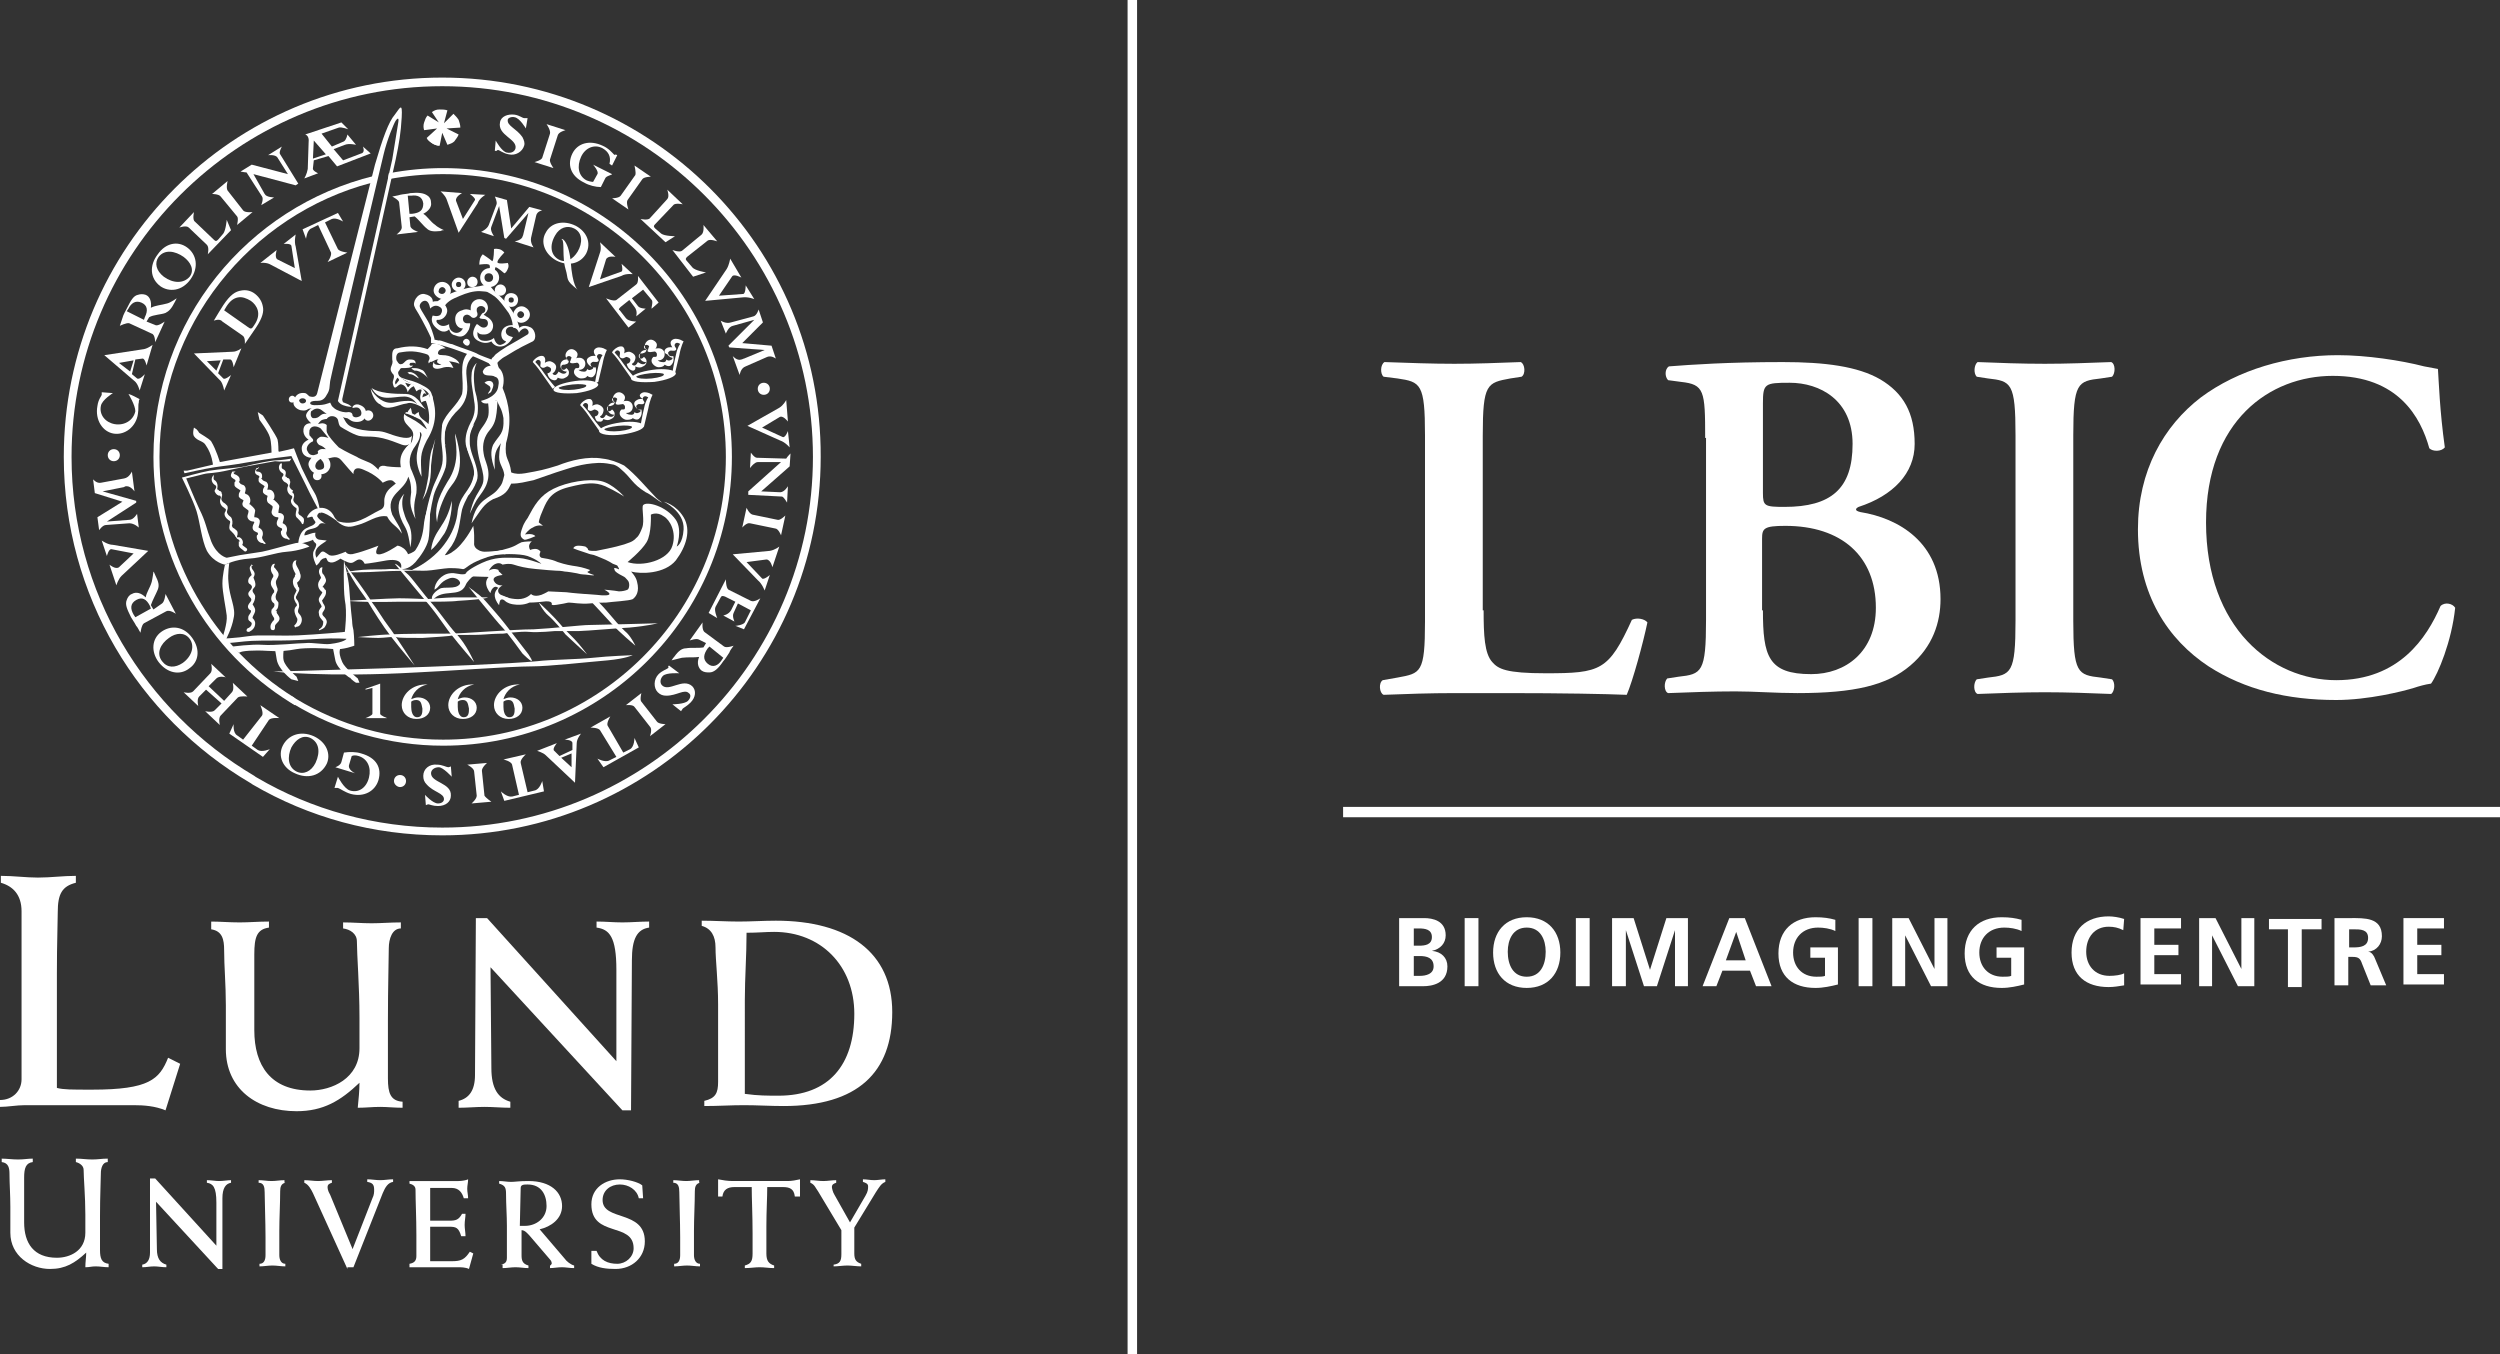 <?xml version="1.0" encoding="utf-8"?>
<!-- Generator: Adobe Illustrator 24.1.2, SVG Export Plug-In . SVG Version: 6.00 Build 0)  -->
<svg width="290" height="100%" version="1.1" id="Lager_1" xmlns="http://www.w3.org/2000/svg" xmlns:xlink="http://www.w3.org/1999/xlink" x="0px" y="0px"
	 viewBox="0 0 290 157.1" style="enable-background:new 0 0 290 157.1;" xml:space="preserve">
<rect x="0" y="0" width="290" height="157.1" fill="#333333" stroke="none"/>
<style type="text/css">
	.st0{fill:#FFFFFF;}
</style>
<g>
	<polygon class="st0" points="131.9,157.1 130.8,157.1 130.8,0 131.9,0 131.9,157.1 	"/>
	<g>
		<path class="st0" d="M44.1,79.3v3.5c0,0.2,0.8,0.5,0.8,0.5h-2.5c0,0,0.8-0.3,0.8-0.5v-3L42.4,80l0-0.1L44.1,79.3L44.1,79.3z"/>
		<path class="st0" d="M59,81.2c-0.3,0-0.5,0.1-0.6,0.2c0,0.1,0,0.3,0,0.6c0,0.4,0.1,1.2,0.7,1.2c0.6,0,0.6-0.6,0.6-1
			C59.6,81.8,59.6,81.2,59,81.2L59,81.2z M60.3,79.4c-1.1,0.2-1.7,1-1.9,1.7c0.3-0.1,0.5-0.2,0.8-0.2c0.8,0,1.4,0.5,1.4,1.2
			c0,0.8-0.7,1.3-1.6,1.3c-1,0-1.7-0.7-1.7-1.6C57.3,80.6,58.5,79.3,60.3,79.4L60.3,79.4L60.3,79.4z"/>
		<path class="st0" d="M53.7,81.2c-0.3,0-0.5,0.1-0.6,0.2c0,0.1,0,0.3,0,0.6c0,0.4,0.1,1.2,0.7,1.2c0.6,0,0.6-0.6,0.6-1
			C54.3,81.8,54.3,81.2,53.7,81.2L53.7,81.2z M55,79.4c-1.1,0.2-1.7,1-1.9,1.7c0.3-0.1,0.5-0.2,0.8-0.2c0.8,0,1.4,0.5,1.4,1.2
			c0,0.8-0.7,1.3-1.6,1.3c-1,0-1.7-0.7-1.7-1.6C52,80.6,53.2,79.3,55,79.4L55,79.4L55,79.4z"/>
		<path class="st0" d="M48.3,81.2c-0.3,0-0.5,0.1-0.6,0.2c0,0.1,0,0.3,0,0.6c0,0.4,0.1,1.2,0.7,1.2c0.6,0,0.6-0.6,0.6-1
			C48.9,81.8,48.9,81.2,48.3,81.2L48.3,81.2z M49.6,79.4c-1.1,0.2-1.7,1-1.9,1.7c0.3-0.1,0.5-0.2,0.8-0.2c0.8,0,1.4,0.5,1.4,1.2
			c0,0.8-0.7,1.3-1.6,1.3c-1,0-1.7-0.7-1.7-1.6C46.6,80.6,47.8,79.3,49.6,79.4L49.6,79.4L49.6,79.4z"/>
		<path class="st0" d="M14.9,45.7c0.4,0.1,0.9,0.4,1.3,0.6c-0.1,0.1-0.1,0.3-0.1,0.4c-0.1,0.3,0,0.7-0.1,1.3
			c-0.2,1.5-1.5,2.5-2.8,2.3c-1.3-0.2-2.2-1.6-1.9-3.2c0.1-0.8,0.5-1.2,0.5-1.3c0-0.1,0-0.3,0-0.3l1.3,0.1c0,0-1.3,0.8-1.4,1.5
			c-0.2,1,0.5,1.9,1.6,2.1c1.2,0.2,2.2-0.5,2.4-1.5C15.7,47,14.9,45.7,14.9,45.7L14.9,45.7z"/>
		<path class="st0" d="M26.8,26.7l-2.7,2.8c0,0,0.2-0.8-0.1-1.1l-2.1-2c-0.3-0.3-1.1,0-1.1,0l1.7-1.8c0,0-0.2,0.9,0.1,1.1l2.2,2.1
			c0.2,0.2,0.3,0.2,0.5,0l0.6-0.7c0.3-0.4,0.4-1.6,0.4-1.6L26.8,26.7L26.8,26.7z"/>
		<path class="st0" d="M24.6,22.5l1.8-1.5c0,0-0.2,0.8,0,1.1l1.8,2.3c0.2,0.3,1.1,0.2,1.1,0.2l-1.8,1.5c0,0,0.2-0.8,0-1l-1.9-2.3
			C25.4,22.5,24.6,22.5,24.6,22.5L24.6,22.5z"/>
		<path class="st0" d="M30.7,22.5c0.2,0.4,1.1,0.4,1.1,0.4l-1.5,0.9c0,0,0.3-0.7,0.1-1L28.6,20c-0.2,0-0.7-0.1-0.7-0.1l1.3-0.8
			l4.2,1.1l-1.2-1.9C32,17.9,31.1,18,31.1,18l1.6-1c0,0-0.4,0.7-0.2,0.9l2.1,3.4l-0.3,0.2l-4.9-1.3L30.7,22.5L30.7,22.5z"/>
		<path class="st0" d="M57.5,16.3c0,0,0.7,1.3,1.3,1.4c0.5,0.1,0.9-0.1,1-0.5c0.2-1.1-2.1-1.5-1.8-3c0.1-0.7,0.9-1,1.7-0.9
			c0.6,0.1,0.9,0.4,1.1,0.4c0.1,0,0.1,0,0.2,0l0.2,0L61,14.9c0,0-0.7-1.2-1.3-1.3c-0.4-0.1-0.8,0.1-0.8,0.3c-0.1,0.7,1,1,1.7,2
			c0.2,0.4,0.3,0.7,0.2,1c-0.2,0.7-1,1.2-1.8,1c-0.6-0.1-1.1-0.5-1.2-0.5c-0.1,0-0.1,0-0.2,0.1l-0.2,0L57.5,16.3L57.5,16.3z"/>
		<path class="st0" d="M63.4,14.4l2.2,0.7c0,0-0.8,0.2-0.9,0.6l-0.9,2.8c-0.1,0.3,0.4,1,0.4,1L62,18.8c0,0,0.8-0.2,0.9-0.5l0.9-2.8
			C63.9,15.1,63.4,14.4,63.4,14.4L63.4,14.4z"/>
		<path class="st0" d="M70.2,20.7l-0.5,1c-0.6,0-1.4-0.2-1.9-0.5c-1.7-0.8-2-2.2-1.4-3.4c0.6-1.2,2-1.6,3.5-0.9
			c0.7,0.3,1.1,0.8,1.3,1c0.1,0.1,0.2,0.1,0.2,0l0.2,0.1l-0.6,1.2L70.7,19c0.2-0.8-0.1-1.4-0.8-1.8c-0.9-0.5-2-0.1-2.5,1
			c-0.5,1.1-0.3,2.2,0.6,2.7c0.2,0.1,0.6,0.2,0.8,0.2l0.5-0.9c0.2-0.3-0.5-1.1-0.5-1.1l2.2,1.1C71,20.3,70.3,20.4,70.2,20.7
			L70.2,20.7z"/>
		<path class="st0" d="M73.6,19.2l1.9,1.3c0,0-0.8,0-1,0.3l-1.7,2.4c-0.2,0.3,0.1,1.1,0.1,1.1L71,23c0,0,0.8,0,1-0.3l1.7-2.4
			C73.8,20,73.6,19.2,73.6,19.2L73.6,19.2z"/>
		<path class="st0" d="M80.4,32.1L78,29c0,0,0.8,0.3,1.1,0.1l2.3-1.9c0.3-0.3,0.2-1.1,0.2-1.1l1.6,1.9c0,0-0.8-0.3-1.1-0.1l-2.4,1.9
			c-0.2,0.2-0.2,0.3,0,0.5l0.6,0.7c0.3,0.4,1.6,0.6,1.6,0.6L80.4,32.1L80.4,32.1z"/>
		<path class="st0" d="M77.2,28.1l-2.9-2.7c0,0,0.9,0.2,1.1-0.1l2-2.2c0.3-0.3,0-1.1,0-1.1l1.8,1.7c0,0-0.9-0.2-1.1,0.1l-2.1,2.2
			c-0.2,0.2-0.2,0.3,0,0.5l0.7,0.6c0.4,0.3,1.6,0.3,1.6,0.3L77.2,28.1L77.2,28.1z"/>
		<path class="st0" d="M84.3,31.2c0.3-0.5,0.4-1.2,0.4-1.2l1.3,2.2c0,0-0.9-0.5-1.1-0.1l-1.5,2.2l2.8-0.2c0.3,0,0.3-1,0.3-1l1,1.6
			c0,0-0.7-0.3-1.4-0.2l-4.3,0.4L84.3,31.2L84.3,31.2z"/>
		<path class="st0" d="M87.5,37.1L87.5,37.1l-2.5,0.7c-0.5,0.1-0.8,0.9-0.8,0.9l-0.6-1.5c0,0,0.6,0.4,1.2,0.2l2.6-0.7
			c0.4-0.1,0.6-0.8,0.6-0.8l0.5,1.5l-2.4,2.4l3.4,0.3l0.5,1.5c0,0-0.5-0.4-1-0.2l-2.5,1.1c-0.6,0.2-0.7,1-0.7,1l-0.8-2.2
			c0,0,0.5,0.6,1,0.4c0.1,0,0.2-0.1,0.3-0.1l2.4-1l0,0l-4.1-0.3l-0.1-0.2L87.5,37.1L87.5,37.1z"/>
		<path class="st0" d="M87.9,53.6c-0.4,0-0.9,0.7-0.9,0.7l0.1-1.8c0,0,0.4,0.6,0.7,0.6l3.4,0.1c0.1-0.2,0.5-0.6,0.5-0.6l-0.1,1.5
			l-3.3,2.9l2.2,0.1c0.5,0,0.9-0.7,0.9-0.7l-0.1,1.9c0,0-0.4-0.7-0.6-0.7l-3.9-0.2l0-0.4l3.8-3.4L87.9,53.6L87.9,53.6z"/>
		<path class="st0" d="M91.1,59.8l-0.5,2.3c0,0-0.3-0.8-0.7-0.8l-2.9-0.6c-0.4-0.1-0.9,0.5-0.9,0.5l0.5-2.3c0,0,0.3,0.7,0.7,0.8
			l2.9,0.6C90.5,60.4,91.1,59.8,91.1,59.8L91.1,59.8z"/>
		<path class="st0" d="M86.4,72.2l0.7-1.4l-1.5-0.8l-0.5,1.1c-0.2,0.4,0.1,1,0.1,1l-1.3-0.7c0,0,0.6-0.1,0.9-0.6l0.5-1l-1.2-0.6
			c-0.3-0.1-0.4-0.1-0.5,0.1l-0.6,1.1c-0.2,0.4,0.2,1.3,0.2,1.3l-1-0.6l2-3.9c0,0,0,1,0.3,1.2l2.6,1.3c0.4,0.2,1.1-0.3,1.1-0.3
			l-1.9,3.6l-1-0.4C85.4,72.6,86.2,72.5,86.4,72.2L86.4,72.2z"/>
		<path class="st0" d="M78.8,78.1c0,0-1.5-0.1-1.9,0.3c-0.3,0.3-0.4,0.8-0.1,1.1c0.8,0.8,2.4-0.9,3.5,0.1c0.5,0.5,0.4,1.3-0.2,1.9
			c-0.4,0.4-0.8,0.6-0.9,0.7c0,0-0.2,0.3-0.2,0.3L78,81.7c0,0,1.4,0,1.8-0.4c0.3-0.3,0.4-0.7,0.1-0.9c-0.5-0.5-1.4,0.3-2.6,0.3
			c-0.4,0-0.7-0.1-1-0.4c-0.5-0.5-0.5-1.5,0.1-2.1c0.4-0.4,1-0.6,1.1-0.7c0,0,0.1-0.1,0-0.2l0.1-0.1L78.8,78.1L78.8,78.1z"/>
		<path class="st0" d="M77.2,84l-1.8,1.4c0,0,0.3-0.8,0-1.1L73.6,82c-0.2-0.3-1-0.2-1-0.2l1.8-1.4c0,0-0.2,0.8,0,1l1.8,2.3
			C76.4,84,77.2,84,77.2,84L77.2,84z"/>
		<path class="st0" d="M57,93l-2.3,0.2c0,0,0.6-0.5,0.6-0.9L55,89.5c0-0.4-0.8-0.8-0.8-0.8l2.3-0.2c0,0-0.6,0.5-0.6,0.9l0.3,2.9
			C56.4,92.6,57,93,57,93L57,93z"/>
		<path class="st0" d="M52.4,90.1c0,0-1-1.1-1.5-1.1c-0.5,0-0.9,0.3-0.9,0.7c0,1.1,2.4,1.1,2.3,2.6c0,0.7-0.6,1.2-1.5,1.2
			c-0.6,0-1-0.2-1.1-0.2c-0.1,0-0.3,0.1-0.3,0.1l-0.1-1.2c0,0,0.9,1,1.5,1c0.4,0,0.7-0.2,0.7-0.5c0-0.7-1.2-0.8-2-1.7
			c-0.3-0.3-0.4-0.6-0.4-1c0-0.8,0.7-1.4,1.6-1.3c0.6,0,1.1,0.3,1.3,0.3c0.1,0,0.3-0.1,0.3-0.1L52.4,90.1L52.4,90.1z"/>
		<path class="st0" d="M39.6,88.4l0.3-1.1c0.6-0.1,1.4-0.1,2,0.1c1.8,0.5,2.4,1.7,2,3.1c-0.4,1.3-1.7,2-3.2,1.6
			c-0.7-0.2-1.2-0.6-1.5-0.7c-0.1,0-0.4,0-0.4,0l0.4-1.3c0,0,0.7,1.4,1.4,1.6c1,0.3,1.9-0.3,2.2-1.5c0.3-1.2-0.2-2.2-1.2-2.5
			c-0.3-0.1-0.6-0.1-0.8,0l-0.3,1c-0.2,0.6,0.7,1,0.7,1L38.9,89C38.9,89,39.5,88.8,39.6,88.4L39.6,88.4z"/>
		<path class="st0" d="M25.1,78.7l-0.9,0.9l1.8,1.7l0.9-1c0.3-0.3,0.1-1.1,0.1-1.1l1.7,1.6c0,0-0.8-0.1-1.1,0.1l-2,2.1
			c-0.3,0.3-0.1,1.1-0.1,1.1l-1.7-1.6c0,0,0.8,0.2,1.1-0.1l0.8-0.8L23.9,80l-0.8,0.8c-0.3,0.3-0.1,1.1-0.1,1.1l-1.7-1.6
			c0,0,0.8,0.2,1.1-0.1l2-2.1c0.3-0.3,0.1-1.1,0.1-1.1l1.7,1.6C26.1,78.5,25.4,78.4,25.1,78.7L25.1,78.7z"/>
		<path class="st0" d="M12.4,60.5L12.4,60.5l2.6-0.2c0.5,0,0.9-0.7,0.9-0.7l0.2,1.6c0,0-0.5-0.5-1.1-0.5l-2.7,0.2
			c-0.4,0-0.8,0.6-0.8,0.6l-0.2-1.5l2.9-1.8l-3.2-1l-0.2-1.6c0,0,0.4,0.5,0.9,0.4l2.7-0.5c0.6-0.1,0.9-0.8,0.9-0.8l0.3,2.3
			c0,0-0.4-0.6-0.9-0.6c-0.1,0-0.2,0-0.3,0.1L11.9,57l0,0l3.9,1.1l0,0.2L12.4,60.5L12.4,60.5z"/>
		<path class="st0" d="M90.4,47.3c0.5-0.3,0.8-0.9,0.8-0.9l0.2,2.5c0,0-0.6-0.8-1-0.5l-2,1.2l2.4,1.1c0.3,0.1,0.6-0.7,0.6-0.7
			l0.2,1.9c0,0-0.5-0.6-1.1-0.8l-3.8-1.7L90.4,47.3L90.4,47.3z"/>
		<path class="st0" d="M89.3,63.9c0.6-0.1,1.1-0.5,1.1-0.5l-0.8,2.4c0,0-0.2-0.9-0.7-0.9l-2.3,0.3l1.8,1.9c0.2,0.2,0.9-0.4,0.9-0.4
			l-0.6,1.8c0,0-0.3-0.8-0.8-1.2l-2.9-3L89.3,63.9L89.3,63.9z"/>
		<path class="st0" d="M14.1,66.8c-0.4,0.4-0.6,1.1-0.6,1.1l-0.8-2.4c0,0,0.7,0.6,1.1,0.3l1.7-1.6l-2.6-0.5c-0.3,0-0.5,0.8-0.5,0.8
			l-0.6-1.8c0,0,0.7,0.5,1.3,0.5l4.1,0.7L14.1,66.8L14.1,66.8z"/>
		<path class="st0" d="M30.4,83c0.2-0.3-0.2-1.2-0.2-1.2l2.2,1.5c0,0-0.9-0.1-1.2,0.2l-2,3l0.7,0.5c0.5,0.3,1.4-0.1,1.4-0.1
			l-0.8,0.9l-3.9-2.7l0.5-1.1c0,0-0.1,1,0.4,1.3l0.7,0.5L30.4,83L30.4,83z"/>
		<path class="st0" d="M59.4,88.7c-0.1-0.4-1-0.6-1-0.6l2.6-0.6c0,0-0.7,0.6-0.6,1l0.8,3.4l0.8-0.2c0.6-0.1,0.9-1.1,0.9-1.1l0.2,1.2
			l-4.6,1.1l-0.4-1.1c0,0,0.7,0.7,1.3,0.6l0.8-0.2L59.4,88.7L59.4,88.7z"/>
		<path class="st0" d="M69.6,84.7c-0.2-0.3-1.1-0.3-1.1-0.3l2.3-1.3c0,0-0.5,0.8-0.3,1.1l1.8,3.1l0.8-0.4c0.5-0.3,0.5-1.3,0.5-1.3
			l0.5,1.1L70,89L69.3,88c0,0,0.9,0.5,1.4,0.2l0.8-0.4L69.6,84.7L69.6,84.7z"/>
		<path class="st0" d="M87.9,45.1c0-0.4,0.3-0.7,0.7-0.7c0.4,0,0.7,0.3,0.7,0.7c0,0.4-0.3,0.7-0.7,0.7
			C88.2,45.8,87.9,45.5,87.9,45.1L87.9,45.1z"/>
		<path class="st0" d="M45.7,90.6c0-0.4,0.3-0.7,0.7-0.7c0.4,0,0.7,0.3,0.7,0.7c0,0.4-0.3,0.7-0.7,0.7C46.1,91.3,45.7,91,45.7,90.6
			L45.7,90.6z"/>
		<path class="st0" d="M12.5,52.8c0-0.4,0.3-0.7,0.7-0.7c0.4,0,0.7,0.3,0.7,0.7c0,0.4-0.3,0.7-0.7,0.7
			C12.8,53.5,12.5,53.2,12.5,52.8L12.5,52.8z"/>
		<path class="st0" d="M18.6,33.2c1,0.7,2.5,0.6,3.5-0.8c1-1.4,0.7-2.9-0.4-3.7c-1.1-0.8-2.5-0.5-3.4,0.8
			C17.3,30.8,17.4,32.3,18.6,33.2L18.6,33.2z M19,32.1c-0.9-0.7-1.1-1.6-0.6-2.3c0.7-0.9,1.9-0.7,2.9,0c0.8,0.6,1.3,1.5,0.7,2.3
			C21.3,32.9,20.1,32.9,19,32.1L19,32.1z"/>
		<path class="st0" d="M38.7,17.3l1.3-0.5c0.5-0.2,1.3,0,1.3,0l-1-1.2c0,0-0.1,0.6-0.4,0.8L38.5,17l-1.2-1.5l2-0.7
			c0.3-0.1,1.1,0.2,1.1,0.2l-0.8-0.8l-4.2,1.4c0,0,0.5,0.1,0.4,0.9l-0.1,3.1c-0.1,0.6-0.4,1.1-0.4,1.1l1.6-0.6c0,0-0.7-0.3-0.6-0.6
			l0.1-0.9l1.7-0.5l1,1.2l3.9-1.5L42.1,17c0,0,0.3,0.7-0.2,0.8l-2.1,0.8L38.7,17.3L38.7,17.3z M37.8,17.9l-1.5,0.5l0.1-2.1
			L37.8,17.9L37.8,17.9z"/>
		<path class="st0" d="M16.7,37.1l0.1-0.3c0.4-0.8,0.3-1.4-0.4-1.7c-0.7-0.3-1.2,0.1-1.5,0.7l-0.2,0.3L16.7,37.1L16.7,37.1z
			 M18,37.7c0.3,0.2,1.1-0.4,1.1-0.4L18,39.7c0,0,0-0.9-0.4-1l-2.6-1.2c-0.3-0.1-1.1,0.3-1.1,0.3c0.1-0.3,0.2-0.6,0.3-0.9
			c0.1-0.4,0.4-0.9,0.5-1.1c0.5-1,0.8-1.5,1.3-1.6c0.3-0.1,0.6-0.1,0.9,0c0.5,0.2,0.7,0.8,0.6,1.5c0.6-0.3,1.2-0.3,1.9-0.5
			c0.4-0.1,1.1-0.6,1.1-0.6c-0.1,0.2-0.1,0.2-0.2,0.4c-0.4,0.8-0.7,1.1-1.1,1.3c-0.5,0.2-1.4,0.2-1.9,0.5L17,37.3L18,37.7L18,37.7z"
			/>
		<path class="st0" d="M13.8,42.1l1.3,1l0.4-1.3L13.8,42.1L13.8,42.1z M15.3,43.4l0.6,0.5c0.3,0.2,0.9-0.5,0.9-0.5l-0.6,1.9
			c0,0-0.2-0.8-0.6-1.1l-3.5-3l0,0l4.6-0.7c0.5-0.1,1-0.5,1-0.5l-0.7,2.4c0,0-0.2-0.9-0.5-0.8l-0.8,0.1L15.3,43.4L15.3,43.4z"/>
		<path class="st0" d="M17.5,70.6l-0.1-0.3c-0.4-0.8-0.9-1.1-1.6-0.7c-0.7,0.4-0.7,1-0.3,1.7l0.2,0.3L17.5,70.6L17.5,70.6z M18.8,70
			c0.3-0.2,0.4-1.1,0.4-1.1l1.2,2.3c0,0-0.7-0.5-1.1-0.3l-2.6,1.4c-0.3,0.2-0.4,1.1-0.4,1.1c-0.2-0.3-0.3-0.6-0.5-0.8
			c-0.2-0.4-0.5-0.8-0.6-1c-0.5-1-0.7-1.5-0.5-2c0.1-0.3,0.3-0.6,0.6-0.7c0.5-0.3,1.1-0.1,1.6,0.4c0.1-0.6,0.5-1.1,0.7-1.8
			c0.1-0.4,0.2-1.2,0.2-1.2c0.1,0.1,0.1,0.2,0.2,0.4c0.4,0.8,0.5,1.2,0.3,1.7c-0.2,0.5-0.6,1.2-0.8,1.8l0.3,0.5L18.8,70L18.8,70z"/>
		<path class="st0" d="M22,74.1c-0.6-0.8-1.6-0.7-2.4-0.1c-1,0.7-1.5,1.8-0.8,2.7c0.6,0.8,1.5,0.8,2.4,0.2
			C22.3,76.1,22.6,74.9,22,74.1L22,74.1z M18.4,76.8c-0.9-1.2-0.8-2.7,0.3-3.5c1.1-0.8,2.6-0.7,3.6,0.7c1,1.4,0.7,2.8-0.3,3.5
			C20.9,78.4,19.4,78.1,18.4,76.8L18.4,76.8z"/>
		<path class="st0" d="M36,85.6c-0.9-0.4-1.7,0.2-2.2,1.1c-0.5,1.1-0.4,2.3,0.6,2.8c0.8,0.4,1.7,0,2.2-1C37.2,87.2,37,86.1,36,85.6
			L36,85.6z M34.2,89.7c-1.4-0.6-2-2-1.4-3.2c0.6-1.2,2-1.8,3.6-1.1c1.5,0.7,2,2.1,1.5,3.2C37.2,90,35.7,90.4,34.2,89.7L34.2,89.7z"
			/>
		<path class="st0" d="M82.3,75l-0.2,0.2c-0.5,0.7-0.6,1.3,0,1.8c0.6,0.5,1.2,0.2,1.6-0.4l0.2-0.3L82.3,75L82.3,75z M81.1,74.2
			c-0.3-0.2-1.1,0.1-1.1,0.1l1.5-2.1c0,0-0.1,0.8,0.2,1.1l2.3,1.7c0.3,0.2,1.1-0.1,1.1-0.1c-0.2,0.3-0.4,0.5-0.5,0.8
			c-0.2,0.3-0.5,0.8-0.7,1c-0.6,0.9-1.1,1.3-1.6,1.3c-0.3,0-0.6,0-0.9-0.2c-0.4-0.3-0.6-0.9-0.3-1.6c-0.6,0.1-1.2,0-2,0.1
			c-0.4,0.1-1.2,0.3-1.2,0.3c0.1-0.1,0.1-0.2,0.3-0.4c0.5-0.7,0.9-1,1.4-1c0.5-0.1,1.4,0,2-0.1l0.3-0.5L81.1,74.2L81.1,74.2z"/>
		<path class="st0" d="M66.3,89l0-1.6l-1.2,0.5L66.3,89L66.3,89z M66.4,87l0-0.8c0-0.4-0.9-0.4-0.9-0.4l1.9-0.7c0,0-0.5,0.6-0.5,1.1
			l-0.2,4.6l0,0l-3.4-3.2c-0.3-0.3-1-0.5-1-0.5l2.3-0.9c0,0-0.6,0.7-0.3,0.9l0.6,0.6L66.4,87L66.4,87z"/>
		<path class="st0" d="M51.8,23.1c-0.2-0.5-0.7-0.9-0.7-0.9l2.5,0.2c0,0-0.8,0.4-0.7,0.9l0.8,2.1l1.4-2.2c0.1-0.2-0.6-0.7-0.6-0.7
			l1.8,0.1c0,0-0.7,0.4-0.9,1l-2.2,3.4L51.8,23.1L51.8,23.1z"/>
		<path class="st0" d="M31.4,30.7c-0.5-0.3-1.2-0.2-1.2-0.2l1.9-1.5c0,0-0.3,0.9,0.1,1.1l2,1l-0.4-2.6c-0.1-0.3-0.9-0.2-0.9-0.2
			l1.4-1.1c0,0-0.2,0.8,0,1.4l0.7,4L31.4,30.7L31.4,30.7z"/>
		<path class="st0" d="M69.6,29.3c0.2-0.5,0-1.2,0-1.2l1.8,1.7c0,0-0.9-0.2-1.1,0.3l-0.7,2.3l2.5-0.9c0.2-0.1,0-0.9,0-0.9l1.3,1.2
			c0,0-0.8-0.1-1.3,0.2l-3.8,1.3L69.6,29.3L69.6,29.3z"/>
		<path class="st0" d="M39.2,28.9c0.2,0.3,1.1,0.4,1.1,0.4L38,30.4c0,0,0.5-0.7,0.4-1.1l-1.5-3.2l-0.8,0.4c-0.5,0.2-0.6,1.2-0.6,1.2
			l-0.4-1.1l4.1-1.9l0.6,1c0,0-0.8-0.5-1.3-0.3l-0.8,0.4L39.2,28.9L39.2,28.9z"/>
		<path class="st0" d="M57.9,23.9L57.9,23.9L57,26.3c-0.2,0.4,0.3,1.1,0.3,1.1l-1.5-0.5c0,0,0.7-0.3,0.9-0.8l0.9-2.4
			c0.1-0.3-0.2-0.9-0.2-0.9l1.4,0.4l0.5,3.3l2.1-2.5l1.5,0.4c0,0-0.6,0.1-0.7,0.6l-0.6,2.6c-0.1,0.6,0.3,1.1,0.3,1.1l-2.2-0.7
			c0,0,0.7-0.1,0.9-0.5c0-0.1,0.1-0.2,0.1-0.3l0.6-2.5l0,0l-2.6,3l-0.2-0.1L57.9,23.9L57.9,23.9z"/>
		<path class="st0" d="M75.6,34.8l-1-1.2l-1.3,1l0.7,0.9c0.2,0.3,0.9,0.3,0.9,0.3l-1.1,0.9c0,0,0.2-0.6-0.2-1.1L73,34.8l-1,0.8
			c-0.2,0.2-0.3,0.3-0.1,0.4l0.7,0.9c0.3,0.4,1.2,0.4,1.2,0.4L72.9,38l-2.6-3.4c0,0,0.9,0.4,1.2,0.2l2.3-1.8c0.3-0.2,0.2-1,0.2-1
			l2.4,3.1l-0.8,0.7C75.5,35.8,75.8,35,75.6,34.8L75.6,34.8z"/>
		<path class="st0" d="M47.5,24.8l0.3,0c0.9-0.1,1.3-0.4,1.3-1.2c-0.1-0.8-0.7-1-1.4-0.9l-0.4,0L47.5,24.8L47.5,24.8z M47.6,26.2
			c0,0.4,0.9,0.7,0.9,0.7L46,27.2c0,0,0.7-0.5,0.6-0.9l-0.3-2.8c0-0.3-0.8-0.7-0.8-0.7c0.4-0.1,0.6-0.1,0.9-0.2
			c0.4-0.1,0.9-0.1,1.2-0.2c1-0.1,1.6,0,2,0.3c0.3,0.2,0.4,0.5,0.4,0.8c0.1,0.5-0.3,1-0.9,1.3c0.5,0.3,0.8,0.9,1.4,1.3
			c0.3,0.3,1,0.6,1,0.6c-0.2,0-0.2,0-0.4,0.1c-0.9,0.1-1.3,0-1.6-0.3c-0.4-0.3-0.9-1-1.4-1.4l-0.6,0.1L47.6,26.2L47.6,26.2z"/>
		<path class="st0" d="M28.7,37.9c0.4,0.3,0.5,0.3,0.8-0.2c0.9-1.3,0.3-2.3-0.4-2.8c-0.5-0.3-1-0.5-1.5-0.4c-0.5,0.1-0.9,0.4-1.3,1
			c-0.1,0.2-0.2,0.3-0.3,0.5L28.7,37.9L28.7,37.9z M24.8,37.2c0.2-0.3,0.4-0.7,0.6-1c0.2-0.3,0.3-0.5,0.5-0.8
			c0.8-1.2,1.4-1.6,2.1-1.7c0.5-0.1,1.1,0,1.6,0.4c0.5,0.4,0.8,0.9,0.9,1.5c0.1,0.5,0,1.2-0.8,2.4l-1.3,1.9c0,0,0.1-0.8-0.3-1
			l-2.3-1.6C25.5,36.9,24.8,37.2,24.8,37.2L24.8,37.2z"/>
		<path class="st0" d="M24,41.9l1.1,1.1l0.5-1.2L24,41.9L24,41.9z M25.3,43.3l0.6,0.6c0.2,0.2,0.9-0.4,0.9-0.4L26,45.3
			c0,0-0.1-0.7-0.4-1.1L22.5,41l0,0l4.5-0.2c0.5,0,1-0.4,1-0.4l-0.9,2.2c0,0-0.1-0.9-0.4-0.9l-0.8,0L25.3,43.3L25.3,43.3z"/>
		<path class="st0" d="M64.8,30.1c0.9,0.5,1.7-0.1,2.2-0.9c0.6-1,0.6-2.2-0.4-2.7c-0.8-0.4-1.7-0.1-2.2,0.8
			C63.7,28.5,63.9,29.6,64.8,30.1L64.8,30.1z M66.8,26.2c1.3,0.7,1.8,2,1.2,3.2c-0.6,1.1-2,1.6-3.5,0.8c-1.4-0.8-1.8-2.2-1.2-3.2
			C63.9,25.8,65.4,25.5,66.8,26.2L66.8,26.2z"/>
		<path class="st0" d="M67,33.6c-1.5-1.2-1-1.1-1.4-2.4c-0.4-1.3-0.1-3.2-0.4-3.4c-0.3-0.2,0.7-0.3,1,2.5C66.4,33.2,67,33.6,67,33.6
			L67,33.6z"/>
		<path class="st0" d="M29.5,90C16.8,82.5,8.3,68.7,8.3,53c0-23.7,19.3-43,43-43c23.7,0,43,19.3,43,43c0,23.7-19.3,43-43,43
			c-7.8,0-15.2-2.1-21.5-5.8l-0.7-0.4l-0.5,0.7l0.7,0.5c6.5,3.8,14,5.9,22,5.9c24.2,0,43.9-19.7,43.9-43.9C95.3,28.7,75.6,9,51.3,9
			S7.4,28.7,7.4,53c0,16.1,8.7,30.2,21.6,37.8l0.5,0.3l0.4-0.8L29.5,90L29.5,90z"/>
		<path class="st0" d="M34.1,80.9C24.8,75.1,18.5,64.7,18.5,53c0-15.2,10.5-28.1,24.6-31.8l0.3-0.8C28.7,24,17.8,37.2,17.8,53
			c0,12,6.4,22.6,15.9,28.5l0.5,0.3l0.3-0.5L34.1,80.9L34.1,80.9z"/>
		<path class="st0" d="M34.1,81.7c5,3,11,4.8,17.3,4.8c18.5,0,33.5-15,33.5-33.5c0-18.5-15-33.5-33.5-33.5c-2.1,0-4.2,0.2-6.3,0.6
			L45,20.8c2.1-0.4,4.2-0.6,6.4-0.6c18.1,0,32.8,14.7,32.8,32.8c0,18.1-14.7,32.8-32.8,32.8c-6.2,0-12-1.7-17-4.7l-0.5-0.3l-0.5,0.4
			L34.1,81.7L34.1,81.7z"/>
		<path class="st0" d="M51,16.9c-0.3,0-0.6-0.1-0.9-0.3c-0.3-0.2-0.5-0.4-0.6-0.6"/>
		<path class="st0" d="M51.5,14.3l1.1-1.1c0.2,0.2,0.4,0.4,0.6,0.7c0.1,0.3,0.2,0.6,0.2,0.9l-1.6,0.1l1.4,0.7
			c-0.1,0.3-0.3,0.5-0.5,0.8c-0.2,0.2-0.5,0.3-0.8,0.4l-0.6-1.4L51,16.9c-0.3,0-0.6-0.1-0.9-0.3c-0.3-0.2-0.5-0.4-0.6-0.6l1.2-1.1
			l-1.5,0.2c-0.1-0.3-0.1-0.6,0-0.9c0.1-0.3,0.2-0.6,0.4-0.8l1.3,0.8L50.1,13c0.3-0.2,0.5-0.3,0.9-0.3c0.3,0,0.6,0,0.9,0.1
			L51.5,14.3L51.5,14.3z"/>
		<path class="st0" d="M67.4,43.9c-0.3,0-0.7-0.3-0.8-0.6c-0.1-0.4,0.2-0.6,0.2-0.6c0,0,0,0,0,0c0,0,0,0,0,0l0,0c0.1,0,0.2,0,0.2,0
			c0.2,0,0.2-0.1,0.2-0.3c0-0.2-0.2-0.4-0.4-0.3c-0.2,0-0.4,0.1-0.6,0c-0.1,0-0.1-0.2,0-0.3c0-0.1,0.1-0.3,0.1-0.3
			c0-0.1-0.2-0.2-0.3-0.2c-0.1,0-0.3,0.1-0.3,0.2c0,0.2,0.1,0.3,0.2,0.3c0.1,0.1,0.1,0.2,0,0.3c0,0.1-0.4,0.2-0.4,0.2l0,0
			c0,0-0.1,0-0.1,0c-0.2,0-0.3,0.1-0.3,0.3c0,0.2,0.1,0.3,0.3,0.3c0.1,0,0.2-0.1,0.3-0.2c0,0,0.3,0.2,0.3,0.5c0,0.3-0.1,0.5-0.6,0.7
			c-0.4,0.1-0.7-0.1-0.7-0.1s-0.1,0.4-0.5,0.3c-0.6-0.1-0.7-0.8-0.7-0.8s0.3,0,0.4-0.3c0.1-0.3-0.1-0.4-0.4-0.5
			c-0.2,0-0.4,0.3-0.7,0.1c-0.3-0.1,0.1-0.6-0.2-0.8c-0.3-0.2-0.5,0.2-0.5,0.2s0.5,0.5,1.1,1.4c0.5,0.7,1.2,1.5,1.2,1.5l-0.3,0.2
			c0,0-0.5-0.7-1.2-1.7c-0.6-0.9-1.1-1.4-1.1-1.4s0-0.1,0.2-0.3c0.2-0.2,0.6-0.5,1-0.4c0.4,0.2,0.2,0.8,0.2,0.8s0.2-0.2,0.6-0.2
			c0.4,0.1,0.8,0.4,0.7,0.8c-0.1,0.5-0.4,0.6-0.4,0.6s0,0.2,0.3,0.2c0.2,0,0.4-0.4,0.4-0.4c0,0,0.6,0.5,0.9,0.1c0,0,0-0.1,0.1-0.1
			c0,0-0.1,0-0.1,0c-0.4,0-0.7-0.3-0.7-0.7c0-0.4,0.3-0.7,0.7-0.7c0.1,0,0,0,0.2,0l0,0c-0.2-0.1-0.3-0.2-0.3-0.5
			c0-0.3,0.3-0.7,0.7-0.7c0.3,0,0.7,0.3,0.7,0.6c0,0.2-0.1,0.4-0.2,0.5l0,0c0.1-0.1,0.2-0.1,0.4-0.1c0.4,0,0.7,0.3,0.7,0.7
			c0,0.4-0.3,0.7-0.7,0.7c0,0-0.1,0-0.1,0c0,0,0,0,0,0c0.1,0.1,0.3,0.2,0.5,0.2c0.5,0.1,0.5-0.3,0.5-0.3s0.2,0.2,0.4,0.1
			c0.4-0.1,0.3-0.3,0.3-0.3s-0.3,0-0.6-0.4c-0.2-0.3-0.2-0.6,0.2-0.8c0.3-0.2,0.7-0.1,0.7-0.1s-0.4-0.5-0.1-0.8
			c0.3-0.3,0.7-0.2,1-0.1c0.2,0.1,0.4,0.2,0.4,0.2s-0.3,0.5-0.5,1.6c-0.3,1.3-0.5,2.1-0.5,2.1L69,44.5c0,0,0.2-1.2,0.4-2
			c0.2-1,0.5-1.3,0.5-1.3s-0.4-0.3-0.6,0c-0.2,0.3,0.3,0.5,0.1,0.7c-0.2,0.2-0.5,0-0.7,0.1c-0.3,0.2-0.2,0.3-0.1,0.5
			c0.2,0.2,0.5,0.1,0.5,0.1s0.2,0.7-0.3,1.1c-0.3,0.2-0.7-0.1-0.7-0.1S68.1,43.9,67.4,43.9L67.4,43.9z"/>
		<path class="st0" d="M66.6,45.2c0.9-0.1,1.5-0.3,1.4-0.5c0-0.1-0.7-0.2-1.6-0.1c-0.9,0.1-1.6,0.3-1.6,0.4
			C64.9,45.2,65.7,45.3,66.6,45.2L66.6,45.2z M64.2,45.2c0-0.4,1.1-0.8,2.5-1c1.4-0.2,2.6,0,2.7,0.4c0,0.4-1.1,0.8-2.5,1
			C65.5,45.7,64.2,45.6,64.2,45.2L64.2,45.2z"/>
		<path class="st0" d="M76.4,42.6c-0.3,0-0.7-0.3-0.8-0.6c-0.1-0.4,0.2-0.6,0.2-0.6c0,0,0,0,0,0c0,0,0,0,0,0l0,0c0.1,0,0.2,0,0.2,0
			c0.2,0,0.2-0.1,0.2-0.3c0-0.2-0.2-0.4-0.4-0.3c-0.2,0-0.4,0.1-0.6,0c-0.1,0-0.1-0.2,0-0.3c0-0.1,0.1-0.3,0.1-0.3
			c0-0.1-0.2-0.2-0.3-0.2c-0.1,0-0.3,0.1-0.3,0.2c0,0.2,0.1,0.3,0.2,0.3c0.1,0.1,0.1,0.2,0,0.3c0,0.1-0.4,0.2-0.4,0.2l0,0
			c0,0-0.1,0-0.1,0c-0.2,0-0.3,0.1-0.3,0.3c0,0.2,0.1,0.3,0.3,0.3c0.1,0,0.2-0.1,0.3-0.2c0,0,0.3,0.2,0.3,0.5c0,0.3-0.1,0.5-0.6,0.7
			c-0.4,0.1-0.7-0.1-0.7-0.1S73.8,43,73.4,43c-0.6-0.1-0.7-0.8-0.7-0.8s0.3,0,0.4-0.3c0.1-0.3-0.1-0.4-0.4-0.5
			c-0.2,0-0.4,0.3-0.7,0.1c-0.3-0.1,0.1-0.6-0.2-0.8c-0.3-0.2-0.5,0.2-0.5,0.2s0.5,0.5,1.1,1.4c0.5,0.7,1.2,1.5,1.2,1.5l-0.3,0.2
			c0,0-0.5-0.7-1.2-1.7c-0.6-0.9-1.1-1.4-1.1-1.4s0-0.1,0.2-0.3c0.2-0.2,0.6-0.5,1-0.4c0.4,0.2,0.2,0.8,0.2,0.8s0.2-0.2,0.6-0.2
			c0.4,0.1,0.8,0.4,0.7,0.8c-0.1,0.5-0.4,0.6-0.4,0.6s0,0.2,0.3,0.2c0.2,0,0.4-0.4,0.4-0.4c0,0,0.6,0.5,0.9,0.1c0,0,0-0.1,0.1-0.1
			c0,0-0.1,0-0.1,0c-0.4,0-0.7-0.3-0.7-0.7c0-0.4,0.3-0.7,0.7-0.7c0.1,0,0,0,0.2,0l0,0c-0.2-0.1-0.3-0.2-0.3-0.5
			c0-0.3,0.3-0.7,0.7-0.7c0.3,0,0.7,0.3,0.7,0.6c0,0.2-0.1,0.4-0.2,0.5l0,0c0.1-0.1,0.2-0.1,0.4-0.1c0.4,0,0.7,0.3,0.7,0.7
			c0,0.4-0.3,0.7-0.7,0.7c0,0-0.1,0-0.1,0c0,0,0,0,0,0c0.1,0.1,0.3,0.2,0.5,0.2c0.5,0.1,0.5-0.3,0.5-0.3s0.2,0.2,0.4,0.1
			c0.4-0.1,0.3-0.3,0.3-0.3s-0.3,0-0.6-0.4C77,41,77,40.6,77.3,40.4c0.3-0.2,0.7-0.1,0.7-0.1s-0.4-0.5-0.1-0.8
			c0.3-0.3,0.7-0.2,1-0.1c0.2,0.1,0.4,0.2,0.4,0.2s-0.3,0.5-0.5,1.6c-0.3,1.3-0.5,2.1-0.5,2.1L78,43.2c0,0,0.2-1.2,0.4-2
			c0.2-1,0.5-1.3,0.5-1.3s-0.4-0.3-0.6,0c-0.2,0.3,0.3,0.5,0.1,0.7c-0.2,0.2-0.5,0-0.7,0.1c-0.3,0.2-0.2,0.3-0.1,0.5
			c0.2,0.2,0.5,0.1,0.5,0.1s0.2,0.7-0.3,1.1c-0.3,0.2-0.7-0.1-0.7-0.1S77,42.6,76.4,42.6L76.4,42.6z"/>
		<path class="st0" d="M75.6,43.9c0.9-0.1,1.5-0.3,1.4-0.5c0-0.1-0.7-0.2-1.6-0.1c-0.9,0.1-1.6,0.3-1.6,0.4
			C73.9,43.9,74.7,44,75.6,43.9L75.6,43.9z M73.2,43.9c0-0.4,1.1-0.8,2.5-1c1.4-0.2,2.6,0,2.7,0.4c0,0.4-1.1,0.8-2.5,1
			C74.4,44.4,73.2,44.3,73.2,43.9L73.2,43.9z"/>
		<path class="st0" d="M72.7,48.7c-0.3,0-0.7-0.3-0.8-0.6c-0.1-0.4,0.2-0.6,0.2-0.6c0,0,0,0,0,0c0,0,0,0,0,0l0,0c0.1,0,0.2,0,0.2,0
			c0.2,0,0.2-0.1,0.2-0.3c0-0.2-0.2-0.4-0.4-0.3c-0.2,0-0.4,0.1-0.6,0c-0.1,0-0.1-0.2,0-0.3c0-0.1,0.1-0.3,0.1-0.3
			c0-0.1-0.2-0.2-0.3-0.2c-0.1,0-0.3,0.1-0.3,0.2c0,0.2,0.1,0.3,0.2,0.3c0.1,0.1,0.1,0.2,0,0.3c0,0.1-0.4,0.2-0.4,0.2l0,0
			c0,0-0.1,0-0.1,0c-0.2,0-0.3,0.1-0.3,0.3c0,0.2,0.1,0.3,0.3,0.3c0.1,0,0.2-0.1,0.3-0.2c0,0,0.3,0.2,0.3,0.5c0,0.3-0.1,0.5-0.6,0.7
			c-0.4,0.1-0.7-0.1-0.7-0.1s-0.1,0.4-0.5,0.3C69.1,49,69,48.3,69,48.3s0.3,0,0.4-0.3c0.1-0.3-0.1-0.4-0.4-0.5
			c-0.2,0-0.4,0.3-0.7,0.1c-0.3-0.1,0.1-0.6-0.2-0.8c-0.3-0.2-0.5,0.2-0.5,0.2s0.5,0.5,1.1,1.4c0.5,0.7,1.2,1.5,1.2,1.5l-0.3,0.2
			c0,0-0.5-0.7-1.2-1.7c-0.6-0.9-1.1-1.4-1.1-1.4s0-0.1,0.2-0.3c0.2-0.2,0.6-0.5,1-0.4c0.4,0.2,0.2,0.8,0.2,0.8s0.2-0.2,0.6-0.2
			c0.4,0.1,0.8,0.4,0.7,0.8c-0.1,0.5-0.4,0.6-0.4,0.6s0,0.2,0.3,0.2c0.2,0,0.4-0.4,0.4-0.4c0,0,0.6,0.5,0.9,0.1c0,0,0-0.1,0.1-0.1
			c0,0-0.1,0-0.1,0c-0.4,0-0.7-0.3-0.7-0.7c0-0.4,0.3-0.7,0.7-0.7c0.1,0,0,0,0.2,0l0,0c-0.2-0.1-0.3-0.2-0.3-0.5
			c0-0.3,0.3-0.7,0.7-0.7c0.3,0,0.7,0.3,0.7,0.6c0,0.2-0.1,0.4-0.2,0.5l0,0c0.1-0.1,0.2-0.1,0.4-0.1c0.4,0,0.7,0.3,0.7,0.7
			c0,0.4-0.3,0.7-0.7,0.7c0,0-0.1,0-0.1,0c0,0,0,0,0,0c0.1,0.1,0.3,0.2,0.5,0.2c0.5,0.1,0.5-0.3,0.5-0.3s0.2,0.2,0.4,0.1
			c0.4-0.1,0.3-0.3,0.3-0.3s-0.3,0-0.6-0.4c-0.2-0.3-0.2-0.6,0.2-0.8c0.3-0.2,0.7-0.1,0.7-0.1S74,46,74.3,45.7
			c0.3-0.3,0.7-0.2,1-0.1c0.2,0.1,0.4,0.2,0.4,0.2s-0.3,0.5-0.5,1.6c-0.3,1.3-0.5,2.1-0.5,2.1l-0.4-0.1c0,0,0.2-1.2,0.4-2
			c0.2-1,0.5-1.3,0.5-1.3s-0.4-0.3-0.6,0c-0.2,0.3,0.3,0.5,0.1,0.7c-0.2,0.2-0.5,0-0.7,0.1c-0.3,0.2-0.2,0.3-0.1,0.5
			c0.2,0.2,0.5,0.1,0.5,0.1s0.2,0.7-0.3,1.1c-0.3,0.2-0.7-0.1-0.7-0.1S73.3,48.7,72.7,48.7L72.7,48.7z"/>
		<path class="st0" d="M71.9,50c0.9-0.1,1.5-0.3,1.4-0.5c0-0.1-0.7-0.2-1.6-0.1c-0.9,0.1-1.6,0.3-1.6,0.4C70.2,50,71,50.1,71.9,50
			L71.9,50z M69.5,50c0-0.4,1.1-0.8,2.5-1c1.4-0.2,2.6,0,2.7,0.4c0,0.4-1.1,0.8-2.5,1C70.7,50.6,69.5,50.4,69.5,50L69.5,50z"/>
		<path class="st0" d="M54.3,40.9c-1.2,1.3-0.4,3.2-0.7,4.8c-0.5,1.3-1.9,2.2-2.3,3.5c-0.1,0.8-0.2,1.9,0.4,2.5
			c0-0.1-0.1-0.2-0.1-0.2c-0.2-1.6,0.3-2.8,1.7-4.1c2.1-2.4-0.4-4.4,1.7-6.2L54.3,40.9L54.3,40.9z"/>
		<path class="st0" d="M59.3,56.1c1,0,1.6-0.2,2.6-0.4c0.9-0.3,1.7-0.6,2.6-0.9c1.9-0.6,2.9-1,4.9-1.1l0.2,0c0.6,0,1.1,0.1,1.6,0.2
			c0.3,0.1,0.6,0.3,0.8,0.5c1.3,1.1,1.3,1.7,2.9,2.7c0.7,0.3,1.4,1,1.9,1.2c-0.2-0.2-0.5-0.3-1-0.9c-0.7-0.7-2-2.3-3.4-3.4
			c-0.8-0.4-1.6-0.7-2.5-0.8c-1.7-0.3-3.7,0.2-5.2,0.8c-1.6,0.5-2.1,0.6-3.8,0.9c-0.6,0.1-1.1,0.1-1.6-0.1c-0.2-1.7-0.8-1.4-0.6-3.4
			c0.7-2.4,0.4-4.5-0.4-6.4c0.2-0.7,0.2-1.6-0.3-2.2c-0.5-0.5-1.7-0.6-2,0.3c0.1,0.7,1,0.3,1.4,0.6c0.5,0.1,0.5,0.7,0.4,1.1
			c-0.1,1-1.2,1.5-2,1.7c0.3,0.6,1.4,0.2,1.8-0.1c0.4,0.9,0.6,1,0.8,2.1c0.1,1.9-0.5,1.9-1.2,3.1c-0.3,0.7-0.3,1.5,0.2,2.9
			c-0.1-2,0.1-2.2,0.7-3.1c0,0-0.2,0.8-0.2,1.6c0,0.9,0.5,1.2,0.6,2.1c-0.2,0.8-0.2,1-0.7,1.6c-0.9,1.2-2.5,1-3.1,4
			c1.2-1.7,1.4-2.2,2.5-2.8C58.7,57.4,58.9,56.9,59.3,56.1L59.3,56.1z"/>
		<path class="st0" d="M47.3,45.5c-0.1-0.4-0.3-0.8-0.7-0.9c-0.4-0.2-0.8,0.9-1,0c-0.2-0.5,0.4-0.9-0.1-1.3c-0.5-0.7,0.2-0.9,0-1.6
			c0-0.6-0.1-1.3,0.6-1.3c1.2-0.3,2.4-0.3,3.5,0.1c0.3-0.3,0.4-0.4,0.5-0.6c0,0,0.5-0.1,0.9,0.1c0.3,0.1,0.7,0.4,0.7,0.4
			c-0.3,0-0.9,0.1-0.9,0.6c0.2,0.5,0.7-0.2,2.1,0.7c0.1,0.1,0.3,0.2,0.4,0.5c-0.7-0.3-1-0.2-1.6-0.4c-0.4-0.1-0.6-0.2-1-0.1
			c-0.2,0-0.9,0.5-0.8,0.2c0,0,0-0.2-0.1-0.5c-0.1-0.3-0.3-0.3-0.6-0.4c-1.4-0.4-2.2-0.2-2.9-0.1c-0.3,0.1-0.4,0.5-0.3,0.9
			c0.3,0.5,0.4,0.5,0.7,0.4c0.2-0.1,0.4-0.5,0.8-0.5c0.3,0,0.6,0,0.7,0.3l0,0.2c-0.1-0.2-0.4-0.1-0.6-0.1c-0.1,0.1-0.1,0.2-0.1,0.2
			c0.1,0.2,0.2,0.1,0.4,0.1c-0.1,0.3-0.8,0.3-1.3,0.3c-0.2,0-0.2,0.2-0.3,0.3c-0.2,0.2-0.1,0.4,0,0.6c0.7,0.8,1.8,0.9,2.7,1.5
			c0.2,0.1,0.4,0.5,0.5,0.7C49.1,45.3,49,46,49,46.1l0.2-0.1c0.1,0,0.5-0.2,0.5-0.3c0.2,0.2,0.2,0.6,0.2,0.9c0.1-0.3,0-0.5,0.2-0.8
			c0.3,1.1,0.9,2.9-0.6,5.3c-0.8,1.6-0.7,2-0.6,4.2c-1.1-2.3-0.3-3.4,0-4.8c0-0.1,0-0.3-0.2-0.4c0.1,0.6-0.1,1-0.5,1.6
			c-0.7,0.9-0.9,2.1-0.4,3c0.4,1,0.6,1.4,0.5,2.5c-0.2,1-0.4,1.6-0.1,3l0,0c-0.8-1.6-0.6-2.2-0.5-3.1c0-0.8-0.1-1.6-0.6-2.2l0.3,0.2
			c-0.3,1.9-2.8,2.1-1.9,4.6c0.3,0.6,1.1,1.7,1.1,2.2c-0.5-0.9-1.2-1-1.7-2c-1.2-0.2-2.2,0.7-3.4,1c-0.7,0.2-1.4,0.5-2.5-0.5
			c2.2,0.8,3.7-0.6,5-1.2c0.8-0.3,0.5-0.9,0.6-1.4c0.3-1.5,1.6-1.4,2.1-2.8c0-1.2-0.2-1.9,0.2-2.7c0.4-0.8,0.9-0.6,1-1.6
			c0.3-1.2-1.4-1.3-1-2.7c0.2,0.3,0.6,0.4,0.9,0.6c0.6,0.3,1.2,0.8,1.7,1.2c0-0.2-0.5-0.9-0.7-1.1L48,48.3c0.1-0.2,0.3-0.4,0.6-0.5
			c-0.1,0.7,0.8,1,1.1,1.4c0.2-0.9,0-1.9-0.3-2.7c0,0-0.3,0-0.5,0.2c-0.3-0.6-0.1-1,0-1.4c0-0.2-0.2-0.1-0.3-0.1
			c-0.2,0.1-0.3,0.2-0.3,0.2l-0.3-0.6C47.7,44.9,47.4,45.2,47.3,45.5 M47,44.4c0.1,0.2,0.2,0.3,0.3,0.5c0.2,0,0.2-0.3,0.4-0.3
			L47,44.4L47,44.4z M46.1,43.8c-0.1,0.2-0.4,0.5-0.2,0.8l0.4-0.5C46.3,44,46.2,43.9,46.1,43.8L46.1,43.8z M48.3,46.2
			c0.5,0.4,0.6,0.8,1.1,1.3c-0.2-0.1-1.5-1-2.2-0.7c-1,0.1-2.3,1-3.1,0.1c-0.6-0.2-1-1.2-1.1-1.8c0.5,0.9,1.5,1.8,2.7,1.6
			c0.6-0.1,1-0.2,1.6-0.2c0.3,0,0.7,0,1.1,0.4C48,46.3,47.5,46,46.9,46c-1.4,0-2.9,0.7-3.8-1c0.8,0.6,2.5,0.7,4,0.7
			C47.5,45.7,48,45.9,48.3,46.2L48.3,46.2z"/>
		<path class="st0" d="M57.2,44.5c0.1,0.3-0.1,0.6-0.2,0.9c-0.1,0.2-0.3,0.2-0.4,0.3c0-0.2,0.5-0.5,0.2-0.9l-0.6-0.4
			C56.5,44.1,57.1,44.1,57.2,44.5L57.2,44.5z"/>
		<path class="st0" d="M47.9,48.1c-0.1,0-0.3,0-0.4-0.1c-0.5-0.2,0.1-0.5,0.1-0.7C47.8,47.5,47.7,47.9,47.9,48.1L47.9,48.1z"/>
		<path class="st0" d="M50,54c0,1.1-0.1,1.8-0.3,2.4C49.5,57,49.5,57.2,49,58c0.4-1,0.5-1.7,0.7-2.8c0.1-1,0.1-2.5,0.5-3.3l0.3-1
			C50.1,52.6,50.1,53.3,50,54L50,54z"/>
		<path class="st0" d="M37.2,65c0.3-0.3,0.4-0.2,0.6-0.3c0.2,0.2,0.1,0.4,0.4,0.5c0.4,0.2,1-0.2,1.3-0.4c0,0,0.8,0.5,1.2,0.5
			c0.4,0,0.6-0.4,1-0.4c0.4,0,0.6,0.5,0.6,0.5s0.4,0,2.6-0.4c2.1-0.3,1.6,1,1.6,1s0.8,0.2,1.7-0.8c0.6-0.7,1.3-1.7,1.5-2.6
			c0.2-0.9,0.2-4.5,0.2-4.5s-0.6,1.6-0.7,2.5c-0.1,0.9-0.2,2-1,3.2c-0.2,0.3-0.9,0.5-0.9,0.5c0.1,0-0.2-0.5-0.5-0.7
			c-0.4-0.3-0.7-0.3-0.7-0.3s-1.6,1.1-2.2,1c-0.6,0,0-1,0-1s-1.8,0.7-2.7,0.9c-0.9,0.3-1.1-0.2-1.1-0.2c-0.5,0.2-1.4,0.6-1.9,0.4
			c-0.5-0.3-0.7-0.6-1-0.3l-0.5,0.6c-0.5-1.2,0.8-1.6,1.2-2l-0.9-0.1c-0.4-0.1-0.5-0.5-0.4-0.8c-0.5,0-0.9,0.3-1.3,0.3
			c0.1-1,1.2-0.5,1.7-1.2c0.1-0.2,0.4-0.3,0.8-0.1c0,0-1.1-0.7-1-1c0.3-1,2,0.5,2.4,0.7c-0.1-0.2-0.3-0.3-0.4-0.5
			c-0.7-1.6-2.6-1.3-3.2,0c0.1,0.2,0.7-0.3,0.7,0.1c0.1,0.2,0.3,0.4,0.3,0.5C36.4,61,36,61,35.7,61.2c-1.1,0.4-1.1,1.9-1.1,1.9
			s1.1-0.2,1.5-0.4c0,0,0.1,0,0.2-0.1c0.2,0.6,0.7,0.2,0.1,1.3c-0.3,0.6,0.3,1.7,0.3,1.7S37,65.4,37.2,65L37.2,65z"/>
		<path class="st0" d="M52.1,56.7c-0.3,0.4-1.3,2.3-1.4,3.9c-0.3-1.5,0-2.7,1.2-4.7c1.7-2.5,0.8-4.9,0.9-5.6
			C54.2,54.8,52.6,55.9,52.1,56.7L52.1,56.7z"/>
		<path class="st0" d="M46.8,59.3c0.1,0.3,0.2,0.8,0.6,1.5c0.2,0.4,0.5,1.2,0.2,2.7c-0.3-2.1-0.5-2.1-0.9-2.9
			c-0.3-0.6-0.6-1.5-0.4-2.3c0-0.2,0.4-0.9,0.6-1C46.6,57.7,46.6,58.7,46.8,59.3L46.8,59.3z"/>
		<path class="st0" d="M51.4,62.1c-0.6,0.9-1,1.4-1.4,1.7c0.3-2.4,1.8-2.7,2.4-5.7C52.5,59.3,52,61.4,51.4,62.1L51.4,62.1z"/>
		<path class="st0" d="M61.4,65.5c0.3,0.1,0.6,0.2,0.9,0.3c-0.4-0.1-1.2-0.3-1.4-0.3c-0.2,0-0.3,0-0.5,0c-1.1-0.1-2.3-0.4-3.2-0.1
			c-1.4,0.6-2.9,1.7-3.2,2.5c-0.7,1.5-2.6,0.3-3.8,1.7c-0.3-0.3,0.1-0.9,0.8-1.3c0.5-0.3,1.8,0.1,2.3-0.5c0.3-0.3-0.4-1-1.2-0.7
			c-1.1,0.4-1.1,1-1.7,1.3c0-0.8,0.8-1.8,1.8-1.9c0.6-0.1,1.1,0.2,1.7,0.1c0.7-0.4,1-0.6,1.9-1.1c0.6-0.3,1-0.4,1.7-0.5
			C58.9,64.9,60.1,65.3,61.4,65.5L61.4,65.5z"/>
		<path class="st0" d="M48.4,48.4c0,0-0.1,0-0.4-0.1c-0.3-0.1-0.7-0.3-0.8-0.3c-0.2,0-0.2-0.1-0.2-0.1s0.1-0.1,0.2-0.1
			c0.1,0,0.5,0.1,0.9,0.3c0.3,0.2,0.5,0.3,0.5,0.3L48.4,48.4L48.4,48.4z"/>
		<path class="st0" d="M57.7,42.1c0,0,0,0.1,0.1,0.4c0.1,0.3,0.2,0.5,0.2,0.5s-1.3,0-1.2-0.1c0.1-0.2,0.2-0.3,0.1-0.5
			c-0.1-0.1-0.2-0.3-0.2-0.3L57.7,42.1L57.7,42.1z"/>
		<path class="st0" d="M50.1,45.8c-0.1-0.4-0.3-0.7-1.1-1.1c-0.9-0.5-1.6-0.6-1.9-0.7c-0.3-0.1-0.8-0.3-0.7-0.2c0.1,0,1.7,1,2.1,1.1
			c0.3,0.1,0.8,0.3,1,0.5c0.2,0.2,0.2,0.2,0.3,0.4c0.1,0.2,0,0.5,0.1,0.8c0.1,0.3,0.3,0.3,0.3,0.3S50.3,46.3,50.1,45.8L50.1,45.8z"
			/>
		<path class="st0" d="M47.8,42.7c0.5,0,0.7,0,1.1,0.2c0.4,0.1,0.5,0.7,0.8,1c0,0-0.9-1-1.6-0.9C47.9,42.9,47.6,42.7,47.8,42.7
			L47.8,42.7z"/>
		<path class="st0" d="M47.3,43.2c0.3-0.1,0.5,0,0.7,0.1c0.2,0.1,0.4,0.3,0.6,0.6l-0.2-0.1c0,0,0,0-0.3-0.2
			c-0.3-0.2-0.5-0.2-0.6-0.2C47.4,43.3,47.2,43.2,47.3,43.2L47.3,43.2z"/>
		<path class="st0" d="M55.3,42.1c0,0-0.6,0.5-0.6,1.4c-0.1,0.9,0.2,2,0.3,3c0.2,1,0,1.8-0.4,2.5c-0.3,0.6-0.6,1.3-0.6,2.2
			c0,1,0.8,2,0.8,2s-0.7-1.3-0.4-2.5c0.2-1.2,0.9-1.9,1-2.7c0.1-0.9,0-1.7-0.3-2.7C54.9,43.9,54.9,42.9,55.3,42.1L55.3,42.1z"/>
		<path class="st0" d="M54.3,56.9c0,0,0.7-1,0.7-2c0-0.9-0.6-1.9-0.8-2.8c-0.2-1-0.2-1.1,0-1.8c0.2-0.7,0.8-1.1,0.8-1.1
			s-0.5,0.9-0.5,1.5c0,0.6-0.1,0.9,0.3,2.1c0.4,1.1,0.8,2.2,0.5,3c-0.3,0.8-0.6,1.2-0.9,1.6C54.1,57.6,53.9,57.6,54.3,56.9
			L54.3,56.9z"/>
		<path class="st0" d="M52.5,64c-0.1,0.1-0.3,0.2-0.5,0.3c-0.2,0.1-0.4,0.1-0.4,0.1s0.2-0.3,0.8-1.1c0.9-1.4,0.9-2.8,1.2-4.2
			c0.3-1,1.1-2.3,1.4-2.8c0.3-0.5,0.1-2.3,0.1-2.3c-0.1,3-1.6,2.9-2,5.2c-0.1,1.3-0.6,2.7-1.6,4c-0.8,1.1-2.3,2.3-3.7,2.9
			c1.7,0.3,2.8-0.1,4.3-0.2c0.3,0,1,0,1.5,0.1l0,0c0.3,0.1,0.4-0.2,1.3-0.7c0.6-0.3,1.1-0.5,1.7-0.7c0.8-0.2,1.4-0.4,2-0.3
			c-0.1-0.1,2.4-0.1,2-0.3c-0.1-0.6-1-0.1-0.8-0.4c-0.9,0.4-1.1,0.1-2.1,0.3c0,0-0.9,0.1-1.5,0.1c0,0-0.4,0-0.7-0.2
			c-0.6-0.3-0.5-0.8-0.5-0.8c0-0.3,0-0.5,0-0.9c0-0.4-0.1-1.1-0.1-1.1S53.8,63.2,52.5,64L52.5,64z"/>
		<path class="st0" d="M72.4,57.6c0,0-1.3-1.5-2.7-1.8c-1.4-0.3-3.9,0.1-5.5,0.9c-1.6,0.8-2.2,1.9-3,3.4c0,0-0.4,0.5-0.6,1.1
			c-0.3,0.8-0.3,1.1,0.2,1.4c0.2,0.1,1.3-0.4,1.3-0.4c-0.3-0.4-1.2-0.2-1.2-0.2s0.4-0.6,0.9-0.8C62.4,60.8,63,61,63,61l-0.5-0.4
			c0,0,0-0.4,0.5-1.5c0.5-1.2,1-2.1,3-2.6c2-0.5,3-0.6,4.2-0.1C71.5,57,72.4,57.6,72.4,57.6L72.4,57.6z"/>
		<path class="st0" d="M75.5,59.7c0,0,0.1,2.2-0.5,3.2c-0.6,1-2.2,2.3-2.2,2.3c1.7,0.6,4.7-0.2,5.2-1.9c0.5-1.6-0.3-3-1-3.4
			C76.2,59.3,75.5,59.7,75.5,59.7L75.5,59.7z M71.1,65.4c0,0-0.6-0.4-1.4-0.7c-0.7-0.3-1.6-0.6-1.6-0.6s2.2-0.4,3.4-0.7
			c0.8-0.2,1.1-0.3,1.6-0.5c0.5-0.2,0.7-0.5,0.7-0.5s0.3-0.1,0.7-1.2c0.3-0.8-0.1-2.3,0.1-2.6c0.4-0.5,2.7,0.1,3.8,1.7
			c0.8,1.2,0.1,3.1,0.1,3.1s0.7-0.3,0.8-2c0.1-2.1-2.3-3.2-2.3-3.2s1.4,0.3,2.3,1.8c0.9,1.5,0.3,3.4-0.9,5c-1.3,1.6-4.1,1.6-5.2,1.3
			c0,0,0.6,0.6,0.7,1.2c0.3,1.1-0.1,1.7-0.5,2c-0.4,0.2-2.4,0.3-3.1,0.4c-0.6,0-0.9,0-1.9,0.1c-1,0.1-2-0.1-2.4-0.1
			c-0.2,0-0.4,0.1-1.1,0.2c-1,0.2-0.9,0-0.9,0s0.2-0.5-1.1-0.3c-0.8,0.1-1.5,0.1-1.5,0.1s-0.7,0.4-1.9,0.2c-1.2-0.2-1.3-1-1.3-1
			s0.9,0.4,1.9,0.4c1,0,1.5-0.6,1.5-0.6s0.3,0.4,1.2,0.1c0.5-0.2,0.8-0.4,0.8-0.4s1.9,0.1,2.1,0.1c0.7,0.1,2.1,0.2,2.1,0.2
			s0.2,0,1.4,0.1c0.8,0.1,1.5,0.1,1.5-0.1c0-0.2-0.6-0.5-0.6-0.5s1.2,0.1,1.7,0.2c0.4,0,0.8-0.1,1-0.2c0.2-0.1,0.3-0.8,0-1.1
			c-0.3-0.3-0.2-0.3-0.6-0.5c-1-0.5-0.9-0.7-0.9-0.7s-0.3-0.4,0.4-0.1c0.3,0.2-0.1-0.4-0.1-0.4S71.4,65.5,71.1,65.4L71.1,65.4z"/>
		<path class="st0" d="M66.5,63.6c0,0,0.2,0.1,0.5,0.2c0.3,0.1,1.5,0.5,1.5,0.5s0.5,0.1,0.7-0.2c0.4-0.4-1,0-1-0.4
			c0-0.1-0.3-0.3-0.3-0.3s-0.4-0.1-0.8-0.1C66.6,63.3,66.5,63.6,66.5,63.6L66.5,63.6z"/>
		<path class="st0" d="M56.2,64.1c0,0,1.2,0,2.4-0.4c1.2-0.3,1.4-0.6,1.9-0.8c0.4-0.1,1.2-0.1,1.2-0.1s-0.2,0.1-0.3,0.4
			c-0.1,0.3,0.1,0.6,0.1,0.6s0.4-0.2,0.8-0.1c0.3,0.1,0.4,0.3,0.4,0.3s-0.3,0.5,0.1,0.7c0.4,0.1,1,0.1,1.9,0.5
			c0.9,0.3,1.5,0.4,2.2,0.5c0.7,0.1,1.5,0.4,1.5,0.4s0.1,0.1-0.2,0.2c-0.3,0.1,0.7,0.4,0.7,0.4s0.1,0.1-0.6,0
			c-0.6-0.1-0.7,0-1.4-0.2c-1.1-0.2-1.4-0.2-1.4-0.2s-0.4-0.1-1-0.1c-0.3,0-1.3-0.1-2.4-0.2c-1.1-0.1-1.9-0.3-2.5-0.5
			c-0.6-0.2-1.3,0-1.3,0s-0.3-0.3-0.8-0.1c-0.5,0.2-0.8,0.8-0.8,0.8s0.3-0.2,0.6-0.2c0.3,0,0.5,0.1,0.5,0.1s0.2,0.3-0.1,0.5
			c-0.3,0.2-0.7,0.4-0.7,0.4s0-0.1-1.1-0.1s-1.2-0.2-1.6,0.4c-0.4,0.5-0.2-0.9-0.2-0.9s0.3-0.4,1.8-1.1c1.5-0.7,2.7-0.6,3.3-0.6
			c0.6,0,1.3,0,2,0.2c0.5,0.1,1.6,0.5,1.6,0.5s-0.5-0.5-1.6-0.9c-0.9-0.3-3.3-0.3-4.5,0c-1.2,0.3-1.6,0-1.5-0.2
			C55.3,64.2,56.2,64.1,56.2,64.1L56.2,64.1z"/>
		<path class="st0" d="M56.8,66.3c0,0,0.5-0.2,0.9-0.1c0.1,0.1,0.2,0.1,0.3,0.2c0.1,0.1,0.3,0.3,0.3,0.3s-1.3,0.1-1,0.7
			c0.3,0.6,1,0.5,1,0.5s-0.4,0.2-0.5,0.5c-0.1,0.4,0.3,0.6,0.3,0.6l1,0.4l-0.6,0.2c0,0-0.4-0.2-0.5,0.1c-0.1,0.3-0.1,0.5-0.1,0.5
			s-0.4-0.4-0.5-1c-0.1-0.6,0.4-1,0.4-1s-0.3-0.3-0.6,0c-0.3,0.3-0.3,0.6-0.3,0.6s-0.4-0.4-0.5-1c-0.1-0.6,0.4-1,0.4-1L56.8,66.3
			L56.8,66.3z"/>
		<path class="st0" d="M46.5,54.2c0,0-0.2-0.8,0.1-1.5c0.3-0.7,0.9-1.2,0.9-1.2c-0.6,0.4-0.9,0-2.5-0.5c-1.6-0.5-2.5-0.3-3.1-0.4
			c-0.6,0-2.1-0.9-2.4-1.1c-0.2-0.2-0.2-0.4-0.3-0.8c-0.1-0.3-0.5-0.5-0.9-0.4c-0.3,0.1-0.4,0.3-0.4,0.3s-0.2,0-0.5,0.1
			c-0.3,0.1-0.5,0.5-0.5,0.5s0.3-0.1,0.5-0.1c0.3,0,0.5,0.2,0.5,0.2c0,0.7-0.1,0.7,0.2,1.2c0.4,0.6,1.2,1.4,1.2,1.4
			c0.8,0.5,1.9,1,2.1,1.1c0.1,0.1,0.8,0.4,1.3,0.6c0.6,0.2,1.2,0.9,1.2,0.9s0-0.7,1-0.4C45.6,54.2,46.5,54.2,46.5,54.2L46.5,54.2z
			 M36.3,51.2c-0.3,0.1-0.8,0.5-0.7,1l0,0c0.2,0.4,0.3,0.6,0.8,0.6c0.3-0.1,0.5-0.1,0.5-0.3l0,0c0,0-0.1-0.1,0-0.2
			c0.3-0.3,0.6-0.2,0.9-0.2c-0.4-0.4-0.6-0.4-0.8-0.5c-0.5-0.5-0.2-0.7,0.1-0.9c0.2-0.1,0.7,0,1,0.1l-0.9-1.1
			c-0.4-0.3-1.1-0.4-1.3,0.2c0,0.2-0.1,0.6,0.1,0.7C36.2,50.9,36.4,50.9,36.3,51.2L36.3,51.2z M37.2,47.5c-0.4-0.2-0.7-0.1-1.1,0.2
			c-0.1,0.2-0.1,0.7,0.2,0.8c0.9,0.1,0.7-0.6,1.6-0.5C37.7,47.9,37.5,47.7,37.2,47.5L37.2,47.5z M47.5,52.5c-0.3,2.2-1.1,3.2-1.3,4
			c0,0-0.2-0.4-0.6-0.7c-0.4-0.3-1.2,0.2-1.2,0.2s-0.7-0.9-2.2-1.5C40.9,53.9,41,55,41,55s-1-1.1-1.4-1.6c-0.5-0.6-1.1-0.3-1.6-0.2
			c-0.5,0.2-1.9-0.1-1.9-0.1S35,53.1,35,52c0-0.7,0.8-1,0.8-1s-0.7-0.4-0.6-1.2c0.1-0.8,0.9-0.7,0.9-0.7s-0.6-0.5-0.6-0.9
			c0-0.4,0.7-1,1.1-1.1c0.5-0.1,2.1,0.8,2.8,1c0.7,0.2,0.4,1.1,1.6,1.5c0.5,0.2,1.4,0.4,2.6,0.4c1.1,0,1.5,0.4,2.8,0.7
			c1.3,0.3,1.4-0.2,1.4-0.2S47.6,51.7,47.5,52.5L47.5,52.5z"/>
		<path class="st0" d="M56.6,46.6c0,0,0.2,1.2,0,1.8c-0.4,1.1-1,1.3-1.2,2.3c-0.2,1.2,0.2,2.6,0.4,3.3c0.2,0.7,0.4,1.5,0.2,2.1
			c-0.2,0.6-0.7,1.2-1,1.9c-0.3,0.7-0.5,1.6-0.5,1.6s0.5-1.1,0.8-1.6c0.4-0.6,1-1.3,1.2-2c0.5-1.5-0.3-2.5-0.4-3.4
			c-0.2-1.1,0.1-2,0.7-2.7c0.6-0.7,0.7-1.3,0.8-2c0.1-0.8,0.1-1.5,0.1-1.5L56.6,46.6L56.6,46.6z"/>
		<path class="st0" d="M31.7,77.9c0,0,24.3-0.6,30.6-1.2c1.7-0.2,4.6-0.2,6.5-0.4c1.8-0.2,4.6-0.3,4.6-0.3s-0.8,0.4-2.9,0.6
			c-2.4,0.2-6.8,0.7-8.8,0.7c-2.5,0-10.8,0.6-13.3,0.7C38,78.6,31.7,77.9,31.7,77.9L31.7,77.9z"/>
		<path class="st0" d="M35.1,46.8c0.2,0,0.4-0.1,0.4-0.3c0-0.2-0.2-0.3-0.4-0.3s-0.4,0.1-0.4,0.3C34.8,46.7,34.9,46.8,35.1,46.8
			L35.1,46.8z M45.9,18.5l-6.2,27.8c0,0,0,0.4,0.2,0.4c0.2,0.1,0.3,0.1,0.5,0.2c0.2,0.1,0.4,0.3,0.4,0.3s-0.5,0-1-0.2
			c-0.5-0.2-0.6-0.5-0.6-0.5l6.3-28c0.2-1.2,0.6-3.7,0.7-4.3c0.1-0.6-0.1-0.5-0.3-0.2c-0.2,0.3-1,2.2-1.4,3.9c0,0-6.1,25.6-6.2,26.3
			c-0.1,0.7,0,1-0.4,1.6c-0.3,0.6-0.7,0.7-1.1,0.7c-0.3,0-0.7,0-0.8,0.2c-0.1,0.2,0.2,0.3,0.5,0.3c0.3,0,0.8,0,1.2-0.1
			c0.4-0.1,0.6-0.2,0.6-0.2s0.1,0.2,0.2,0.4c0.2,0.2,0.4,0.4,0.7,0.5c0.2,0.1,0.8,0.3,1.2,0.2c0.4,0,0.5,0.2,0.5,0.4
			c0.1,0.2,0.4,0.3,0.8,0.1c0.3-0.1,0.3-0.6,0-0.9c-0.3-0.3-0.8,0-0.8-0.1c-0.1-0.1,0.3-0.6,0.9-0.3c0.5,0.2,0.8,0.6,0.6,1.3
			c-0.2,0.7-1,0.7-1.4,0.6c-0.4-0.1-0.6-0.4-0.8-0.4c-0.1,0-0.4-0.1-0.4-0.1s-2.7-1.1-2.9-1.1c-0.2,0-0.8,0.1-1,0.1
			c-0.2,0-0.3,0.3-0.9,0.2c-0.3,0-1.2-0.4-0.9-1.2c0.2-0.6,0.6-0.9,1.3-0.8c0.3,0.1,0.4,0.4,0.6,0.4c0.4,0.1,0.7,0,0.8-0.4
			c0.1-0.4,6.7-26.5,6.7-26.5c0.9-3.1,1.6-5,2.3-5.8c0.6-0.8,0.9-1.5,0.8,0.3C46.5,15.4,46.3,16.6,45.9,18.5L45.9,18.5z"/>
		<path class="st0" d="M49.2,61.3c0,0,0.1-2,0.9-4.4c0.3-1,1-2.1,1.2-3.1c0.2-1.1-0.2-2.5-0.1-3.2c0.1-0.7,0.1-1.3,0.1-1.3h0.4
			c0,0-0.2,1.5-0.1,2.2c0.1,0.6,0.3,1.8,0.1,2.7c-0.4,1.3-1.1,2.2-1.4,3.3c-0.3,1.3-0.6,2.9-0.6,4.3L49.2,61.3L49.2,61.3z"/>
		<path class="st0" d="M33.9,46.7c0.2,0,0.4-0.2,0.4-0.4c0-0.2-0.2-0.4-0.4-0.4c-0.2,0-0.4,0.2-0.4,0.4
			C33.5,46.5,33.6,46.7,33.9,46.7L33.9,46.7z"/>
		<path class="st0" d="M36.8,55.7c0.3,0,0.5-0.2,0.5-0.5c0-0.3-0.2-0.5-0.5-0.5c-0.3,0-0.5,0.2-0.5,0.5
			C36.3,55.5,36.5,55.7,36.8,55.7L36.8,55.7z"/>
		<path class="st0" d="M36.2,53C36.2,53,36.4,52.9,36.2,53c-0.2,0.3-0.5,0.6-0.4,1c0.1,0.4,0.4,0.9,1.1,1c0.7,0.1,1.2-0.2,1.4-0.8
			c0.1-0.6-0.1-0.8-0.2-1c-0.2-0.2-0.9,0.1-0.9,0.1c0.3,0.2,0.4,0.5,0.4,0.8c0,0.3-0.3,0.4-0.6,0.4c-0.3,0-0.5-0.3-0.4-0.6
			c0.1-0.4,0.5-0.6,0.5-0.6s0-0.2,0.1-0.3C37.4,52.9,36.2,53,36.2,53L36.2,53z"/>
		<path class="st0" d="M42.7,48.8c0.3,0,0.6-0.3,0.6-0.6c0-0.3-0.2-0.6-0.6-0.6c-0.3,0-0.6,0.3-0.6,0.6
			C42.2,48.5,42.4,48.8,42.7,48.8L42.7,48.8z"/>
		<path class="st0" d="M40,65.5c0,0,0.7,1.4,1.3,2.3c0.6,0.9,1.1,1.5,1.5,2.2c0.4,0.7,1.6,2.6,2.6,3.9c1,1.3,2.7,3.3,2.7,3.3
			s-2.3-3.6-3-4.5c-0.7-0.9-1.3-2-2-2.9C42.6,68.9,40.4,65.9,40,65.5L40,65.5z"/>
		<path class="st0" d="M45.8,65.4c0,0,2.7,3.3,4,4.8c1.3,1.6,2,2.8,2.7,3.6c0.6,0.8,2.5,3,2.5,3s-0.9-2.1-2.1-3.3
			c-1-1.1-1.9-2.5-2.8-3.5c-0.9-1-2.2-2.8-2.7-3.3C46.9,66.3,46.1,65.4,45.8,65.4L45.8,65.4z"/>
		<path class="st0" d="M54.3,68c0,0,3.3,4.1,3.9,4.7c0.6,0.6,2.4,3.1,2.4,3.1s1.9,1.9,0.7,0.1c-0.3-0.4-2-2.6-2.7-3.5
			c-0.7-0.9-1.6-1.9-2.3-2.7C55.5,68.8,54.4,68.2,54.3,68L54.3,68z"/>
		<path class="st0" d="M62.5,69.9c0,0,0.5,1,1.1,1.5c0.6,0.5,1.7,1.8,2,2.2c0.4,0.4,2.5,2.3,2.5,2.3s-0.9-1.2-1.5-1.8
			c-0.6-0.6-1.3-1.3-1.7-1.8C64.5,71.8,62.8,70.1,62.5,69.9L62.5,69.9z"/>
		<path class="st0" d="M68.5,69.7c0,0,1.7,1.8,2.5,2.7c0.8,0.9,2.7,2.5,2.7,2.5s-0.4-0.9-1-1.5c-0.6-0.5-1.7-1.8-2.2-2.4
			c-0.5-0.6-1.2-1.3-1.2-1.3L68.5,69.7L68.5,69.7z"/>
		<path class="st0" d="M41.5,73.9c0,0,2.6-0.3,3.8-0.3c1.2-0.1,5.3-0.1,6.8-0.1c1.5,0,7.6-0.5,9.8-0.5c2.1-0.1,5.6-0.5,6.4-0.5
			c0.8,0,8-0.2,8-0.2s-1.1,0.3-3.3,0.5c-0.5,0-5.1,0.4-5.8,0.4c-0.7,0-2.8,0-2.8,0s-2,0.2-3,0.1c-1-0.1-3,0.2-3,0.2s-1,0-2.2,0.1
			c-1.2,0.1-3.5,0-3.7,0.1c-0.2,0.1-2,0.2-3.5,0.3c-1.5,0-2.9,0-3-0.1c-0.2-0.1-1.4,0.1-2.1,0.1C43.2,74,41.5,73.9,41.5,73.9
			L41.5,73.9z"/>
		<path class="st0" d="M56.6,69.3c0,0-3.3,0-4,0c-0.7,0-3.1,0.2-3.1,0.2s-2.1-0.1-3.2-0.1c-1.1,0-6,0.3-6,0.3s1.6,0.2,6,0.1
			c1.1,0,3.2,0,3.7,0c0.4,0,2.5,0,3.1-0.1C56.5,69.5,56.6,69.3,56.6,69.3L56.6,69.3z"/>
		<path class="st0" d="M48.7,66.2c0,0-3.3,0-4.7,0.1c-1.3,0.1-4,0.1-4,0.1s0.8-0.2,2.1-0.3c1.3-0.1,2.4,0,3.2-0.1
			C46.6,66,48.7,66.2,48.7,66.2L48.7,66.2z"/>
		<path class="st0" d="M27.3,54.7c-0.1,0-0.1,0-0.2,0l-0.1,0c0,0-0.1,0-0.1,0.1l0,0c-0.1,0.2-0.2,0.4,0,0.6c0.2,0.2,0.5,0.2,0.4,0.5
			l0,0l0-0.1l0,0c0,0.1-0.1,0.1-0.1,0.2l0,0.1c0,0.1,0,0.1,0,0.2l0,0c0.1,0.3,0.5,0.4,0.7,0.6c-0.1,0.2-0.2,0.3-0.2,0.5l0,0.1
			c0,0.1,0,0.1,0,0.1l0,0c0.1,0.2,0.3,0.3,0.5,0.4c0.1,0,0,0.1,0,0.2c-0.2,0.3,0,0.6,0.2,0.7c0.1,0.1,0.3,0.2,0.4,0.3
			c0.1,0.2-0.1,0.5-0.1,0.7c0,0.3,0.3,0.6,0.7,0.6c0,0,0.1,0,0.1,0.1c-0.1,0.2-0.2,0.4-0.2,0.6c0,0.4,0.4,0.5,0.6,0.6
			c0,0.1,0.1,0.2-0.1,0.3c-0.1,0.4,0.2,0.9,0.7,0.9c0,0,0.1,0.1,0.2,0.1c0,0,0.1,0,0.1,0c0,0,0-0.1,0-0.1c-0.2-0.2-0.4-0.4-0.4-0.7
			c0.2-0.4,0.1-0.9-0.4-1.1c0,0,0-0.1,0-0.1c0.1-0.3,0.2-0.6,0.1-0.8c-0.1-0.2-0.3-0.3-0.6-0.3c0,0,0-0.1,0-0.1
			c0-0.2,0.1-0.5,0.1-0.7c-0.1-0.3-0.4-0.5-0.6-0.7c0,0-0.1,0-0.1,0c0.3-0.4,0.1-1.1-0.4-1.2l-0.1-0.1l0,0.1l0-0.1
			c0.1-0.3,0.2-0.6-0.1-0.9c-0.2-0.1-0.4-0.1-0.5-0.3l-0.1-0.1l0,0.1l0-0.1c0,0,0,0,0,0l0.1-0.1c0,0,0-0.1,0-0.1l0-0.1
			c0-0.3-0.3-0.5-0.6-0.6c-0.1,0-0.1-0.2-0.1-0.2l0-0.1l0,0.1l0.1,0C27.1,54.8,27.3,54.8,27.3,54.7C27.3,54.8,27.3,54.7,27.3,54.7
			C27.3,54.7,27.3,54.7,27.3,54.7L27.3,54.7L27.3,54.7z"/>
		<path class="st0" d="M30,54.2c-0.1,0,0,0-0.1,0.1l-0.1,0c0,0-0.1,0-0.1,0.1l0,0c-0.1,0.2-0.2,0.4,0,0.6c0.2,0.2,0.4,0.1,0.4,0.4
			l0,0l0-0.1l0,0c0,0.1-0.1,0.1-0.1,0.2l0,0.1c0,0.1,0,0.1,0,0.2l0,0c0.1,0.3,0.5,0.4,0.7,0.6c-0.1,0.2-0.2,0.3-0.2,0.5l0,0.1
			c0,0.1,0,0.1,0,0.1l0,0c0.1,0.2,0.3,0.3,0.5,0.4c0.1,0,0,0.1,0,0.2c-0.1,0.3,0,0.6,0.2,0.7c0.1,0.1,0.3,0.2,0.4,0.3
			c0.1,0.2-0.1,0.5-0.1,0.7c0,0.3,0.3,0.6,0.7,0.6c0,0,0.1,0,0.1,0.1c-0.1,0.2-0.2,0.4-0.2,0.6c0,0.4,0.4,0.5,0.6,0.6
			c0,0.1,0.1,0.2-0.1,0.3c-0.1,0.4,0.2,0.9,0.7,0.9c0,0,0.1,0.1,0.2,0.1c0,0,0.1,0,0.1,0c0,0,0-0.1,0-0.1c-0.2-0.2-0.4-0.4-0.4-0.7
			c0.2-0.4,0.1-0.9-0.4-1.1c0,0,0-0.1,0-0.1c0.1-0.3,0.2-0.6,0.1-0.8c-0.1-0.2-0.3-0.3-0.6-0.3c0,0,0-0.1,0-0.1
			c0-0.2,0.1-0.5,0.1-0.7c-0.1-0.3-0.4-0.5-0.6-0.7c0,0-0.1,0-0.1,0c0.3-0.4,0.1-1.1-0.4-1.2L31,56.8l0,0.1l0-0.1
			c0.1-0.3,0.2-0.6-0.1-0.9c-0.2-0.1-0.4-0.1-0.5-0.3l-0.1-0.1l0,0.1l0-0.1c0,0,0,0,0,0l0.1-0.1c0,0,0-0.1,0-0.1l0-0.1
			c0-0.3-0.2-0.5-0.6-0.5c-0.1,0-0.1-0.2-0.1-0.2l0-0.1l0,0.1l0.1,0c-0.1-0.1,0-0.1,0.1-0.1c0,0,0,0,0,0C30.1,54.2,30,54.2,30,54.2
			L30,54.2L30,54.2z"/>
		<path class="st0" d="M32.5,53.8c-0.3,0.4-0.1,0.9,0.3,1.1c0.2,0.2,0,0.3-0.1,0.5l0,0c0,0,0,0.1,0,0.1l0,0c0.1,0.2,0.2,0.4,0.5,0.5
			l0.1,0L33.2,56l0,0c0.1,0.1,0.3,0.2,0.2,0.4c-0.2,0.4,0,0.9,0.4,1.1l0,0l-0.1-0.1l0.1,0.1c0.1,0,0.1,0.1,0.1,0.1
			c0,0.1,0,0.2-0.1,0.3c-0.2,0.4,0.2,0.8,0.5,1c0.1,0,0.1,0.1,0.1,0.2c-0.1,0.4-0.2,0.8,0.1,1c0.2,0.2,0.4,0.4,0.5,0.6
			c0,0.1,0.1,0.1,0.1,0.1c0.1,0,0.1-0.1,0.1-0.1c0.1-0.2,0.1-0.6-0.1-0.7c-0.1-0.1-0.2-0.2-0.4-0.3c0,0-0.1-0.2-0.1-0.2
			c0.1-0.3,0.1-0.7-0.1-0.9c-0.1-0.1-0.3-0.2-0.4-0.4c-0.2-0.3,0.1-0.5,0-0.8c0-0.1,0-0.1-0.1-0.2l0,0c0,0-0.1-0.1-0.1-0.1L34,56.9
			c-0.2-0.1-0.3-0.2-0.4-0.4c-0.1-0.3,0.2-0.5,0-0.8l0-0.1c0,0-0.1-0.1-0.1-0.1l-0.1,0c0,0,0,0,0.1,0c-0.1-0.1-0.2,0-0.2-0.1
			l-0.1-0.1l0,0.1v-0.1c-0.1,0-0.1,0-0.1-0.1c0.1-0.4,0.1-0.6-0.3-0.8c-0.2-0.1-0.1-0.3-0.1-0.5c0-0.1,0-0.1-0.1-0.2
			C32.6,53.8,32.5,53.8,32.5,53.8L32.5,53.8L32.5,53.8z"/>
		<path class="st0" d="M24.7,55.2c-0.3,0.4-0.1,0.9,0.3,1.1c0.2,0.2,0,0.4-0.1,0.6l0,0c0,0,0,0.1,0,0.1l0,0c0.1,0.2,0.2,0.4,0.5,0.5
			l0.1,0l-0.1-0.1l0,0c0.1,0.1,0.3,0.2,0.2,0.4c-0.2,0.4,0,0.9,0.4,1.1l0,0L26,58.9l0.1,0.1c0.1,0,0.1,0.1,0.1,0.1
			c0,0.1,0,0.2-0.1,0.3c-0.2,0.4,0.2,0.8,0.5,1c0.1,0,0.1,0.1,0.1,0.2c-0.1,0.4-0.2,0.8,0.1,1c0.2,0.2,0.4,0.4,0.5,0.6
			c0,0.1,0.1,0.1,0.1,0.1c0.1,0,0.1-0.1,0.1-0.1c0.1-0.2,0.1-0.6-0.1-0.7c-0.1-0.1-0.2-0.2-0.4-0.3c0,0-0.1-0.2-0.1-0.2
			c0.1-0.3,0.1-0.7-0.1-1c-0.1-0.1-0.3-0.2-0.4-0.4c-0.2-0.3,0.1-0.5,0-0.8c0-0.1,0-0.1-0.1-0.2l0,0c0,0-0.1-0.1-0.1-0.1l-0.1-0.1
			c-0.2-0.1-0.3-0.2-0.4-0.4c-0.1-0.3,0.2-0.5,0-0.8l0-0.1c0,0-0.1-0.1-0.1-0.1l-0.1,0c0,0,0,0,0.1,0c-0.1-0.1-0.2,0-0.2-0.1
			l-0.1-0.1l0,0.1v-0.1c-0.1,0-0.1,0-0.1-0.1c0.1-0.4,0-0.8-0.3-1c-0.2-0.1-0.1-0.3-0.1-0.5c0-0.1,0-0.1-0.1-0.2
			C24.8,55.1,24.8,55.1,24.7,55.2L24.7,55.2L24.7,55.2z"/>
		<path class="st0" d="M27.4,62c-0.1,0.2,0,0.5,0.3,0.6c0.1,0.1,0.1,0.2,0.1,0.3c0,0,0-0.1-0.1-0.1c0,0.1,0,0.1,0,0.2l0,0.1
			c0,0,0,0.1,0,0.1l0,0.1c0.1,0.3,0.4,0.4,0.6,0.6c0.1,0.1,0.2,0.1,0.3,0c0.1-0.1,0.1-0.2,0-0.3c-0.1-0.1-0.3-0.2-0.4-0.3l-0.1-0.1
			l0,0.1l0-0.1c0.2-0.3,0-0.8-0.4-0.9c0,0-0.1,0.1-0.2,0C27.5,62.2,27.5,62.1,27.4,62C27.4,62,27.4,62,27.4,62
			C27.4,62,27.4,62,27.4,62L27.4,62L27.4,62z"/>
		<path class="st0" d="M29.3,65.6C29.3,65.6,29.2,65.5,29.3,65.6L29.3,65.6c-0.1-0.1-0.1-0.1-0.1-0.1l-0.1,0.1
			c-0.3,0.3,0,0.7,0.1,1.1c0,0-0.1,0.1-0.2,0.2c-0.2,0.2-0.3,0.6-0.1,0.8c0.2,0.1,0.4,0.3,0.3,0.5c-0.1,0.3-0.4,0.4-0.4,0.7
			c0,0.2,0.2,0.4,0.3,0.5c0.2,0.3-0.2,0.5-0.3,0.8c-0.1,0.2,0,0.5,0.3,0.6c0.1,0.3-0.3,0.5-0.3,0.8l0,0c0,0,0,0.1,0,0.1l0,0.1
			c0,0.1,0.1,0.2,0.1,0.2c0.1,0.1,0.3,0.2,0.3,0.3c0,0.3-0.2,0.5-0.5,0.6c-0.1,0.1-0.1,0.2-0.1,0.3c0.1,0.1,0.2,0.1,0.3,0.1
			c0.4-0.2,0.7-0.5,0.7-1c0-0.3-0.2-0.5-0.3-0.6l0-0.1l0,0.1l0-0.1c0.1-0.3,0.3-0.5,0.3-0.8c0-0.3-0.2-0.5-0.3-0.7
			c0.2-0.3,0.3-0.6,0.3-0.9c0-0.3-0.3-0.4-0.3-0.7c0-0.2,0.2-0.3,0.3-0.5c0.1-0.4-0.1-0.7-0.2-1c0.1-0.2,0.2-0.4,0.1-0.6
			c-0.1-0.3-0.4-0.4-0.3-0.8l0-0.1l-0.1,0l0,0C29.3,65.7,29.3,65.7,29.3,65.6C29.3,65.6,29.3,65.6,29.3,65.6c0-0.1-0.1-0.1-0.1,0
			L29.3,65.6L29.3,65.6z"/>
		<path class="st0" d="M31.9,65.4c-0.1,0-0.2,0-0.3,0.1c-0.3,0.4-0.2,0.8,0.1,1.2c0,0,0,0.1,0,0.2c-0.2,0.3-0.4,0.7-0.2,1.1
			c0.1,0.2,0.2,0.3,0.3,0.5c0,0.1,0,0.1,0,0.2c-0.4,0.4-0.5,1,0,1.3c0.1,0.2,0,0.4-0.1,0.5l-0.1,0.1c0,0,0,0.1-0.1,0.1l0,0.1
			c-0.1,0.3,0.1,0.6,0.3,0.9c0,0,0,0.1,0,0.2c-0.3,0.3-0.5,0.6-0.4,1c0,0.1,0.1,0.2,0.3,0.2c0.1,0,0.2-0.1,0.2-0.3
			c0-0.1,0-0.2,0-0.2c0.1-0.3,0.4-0.4,0.5-0.7c0.1-0.3-0.1-0.5-0.3-0.8c0-0.1,0-0.2,0-0.2l0-0.1l-0.1,0.1l0-0.1
			c0.3-0.2,0.3-0.6,0.3-0.9c-0.1-0.2-0.3-0.3-0.3-0.5c-0.1-0.3,0.1-0.6,0.2-0.9c0-0.1,0-0.1,0-0.2C32.1,68,32,67.8,32,67.5
			c0-0.2,0.2-0.4,0.3-0.7c0.1-0.4-0.2-0.6-0.4-0.9C31.7,65.8,31.8,65.6,31.9,65.4C31.9,65.4,32,65.4,31.9,65.4
			C31.9,65.4,31.9,65.4,31.9,65.4L31.9,65.4L31.9,65.4z"/>
		<path class="st0" d="M34.4,65c-0.1,0-0.2,0-0.3,0.1c-0.4,0.5,0,1.1,0.2,1.5c-0.1,0.1-0.1,0.2-0.1,0.3c-0.4,0.4-0.2,1.1,0.1,1.4
			l0,0v0l0,0c0,0.1,0.1,0.1,0.1,0.2c-0.1,0.3-0.3,0.5-0.3,0.8c0,0.2,0.1,0.4,0.2,0.6c0.1,0.1,0.2,0.3,0.1,0.4
			c-0.5,0.4-0.1,1.1,0.1,1.5c0,0.3-0.1,0.5-0.3,0.7c-0.1,0.1-0.1,0.1,0,0.2c0,0.1,0.1,0.1,0.2,0c0.2,0,0.3-0.1,0.4-0.2
			c0.3-0.4,0.3-0.9-0.1-1.3c-0.3-0.3,0-0.6,0-0.9c0-0.3-0.1-0.6-0.3-0.8c-0.1-0.1-0.1-0.3,0-0.4c0.1-0.3,0.4-0.6,0.3-0.9l0,0
			c0-0.1-0.1-0.1-0.1-0.1l0,0c0-0.2-0.2-0.4-0.1-0.6c0,0-0.1,0-0.1,0.1c0.4-0.2,0.6-0.7,0.4-1.1C34.7,65.9,34.1,65.5,34.4,65
			C34.5,65,34.5,65,34.4,65C34.5,65,34.4,65,34.4,65L34.4,65L34.4,65z"/>
		<path class="st0" d="M37.4,65.8c-0.3,0-0.4,0.3-0.4,0.5c0,0.2,0.1,0.4,0.2,0.6c0,0.1,0.1,0.1,0,0.2c-0.1,0.2-0.3,0.4-0.3,0.7
			c0,0.4,0.2,0.7,0.5,0.9l0.1,0l-0.1-0.1l0,0c0,0.3-0.3,0.5-0.4,0.8c-0.1,0.4,0.2,0.6,0.3,0.9c0,0,0,0.1,0,0.1
			c-0.2,0.2-0.4,0.5-0.3,0.8c0,0.4,0.3,0.6,0.5,0.9c0,0.4-0.1,0.7-0.5,0.9c0,0,0,0.1,0,0.1c0,0,0.1,0,0.1,0c0.2-0.1,0.5-0.2,0.6-0.4
			c0.2-0.3,0.3-0.6,0.1-0.9c-0.1-0.2-0.3-0.3-0.4-0.5c0-0.1,0-0.1,0-0.2c0.1-0.2,0.3-0.4,0.3-0.6c0-0.3-0.2-0.4-0.3-0.7
			c0-0.1-0.1-0.1,0-0.2c0.2-0.3,0.5-0.6,0.4-1.1l0,0c0-0.1-0.1-0.1-0.1-0.1l0,0c-0.1-0.1-0.1-0.3-0.3-0.3c0.2-0.3,0.5-0.6,0.4-0.9
			c-0.1-0.3-0.2-0.5-0.4-0.7C37.3,66.2,37.4,66,37.4,65.8C37.4,65.8,37.4,65.8,37.4,65.8C37.4,65.8,37.4,65.8,37.4,65.8L37.4,65.8
			L37.4,65.8z"/>
		<path class="st0" d="M25.6,74.1c0,0,2-0.1,3.2-0.3c1.2-0.2,3.7,0,5.8-0.1c2.3-0.1,5.4-0.4,5.4-0.4s0.3-2.3,0-3.7
			c-0.2-1.5-0.1-4.6-0.1-4.6s0.5,1.9,0.6,3.1c0.1,1.2,0.2,2.7,0.3,3.5c0.1,0.7,0,0.7,0.2,1.5c0.1,0.8,0.1,1.8,0.1,1.8
			s-1.3,0.5-2.3,0.4c-0.9-0.1-3.3-0.2-4.4,0c-1.1,0.2-1.9,0.3-3.4,0.2c-1.5-0.1-3,0-3.2,0.2C27.6,75.8,27,75,27,75s2.2-0.3,3.5-0.2
			c1.3,0.1,4.1-0.2,4.9-0.2c0.8-0.1,2.2,0.2,2.9,0.1c1.7-0.2,1.9-0.6,1.9-0.6s-1.3-0.1-3.1,0c-1.7,0.1-3.2,0.2-4.5,0.2
			c-1.3,0-3.4,0-4.2,0.1c-0.8,0.1-2,0.2-2,0.2L25.6,74.1L25.6,74.1z"/>
		<path class="st0" d="M31.9,75.3c0,0,0.1,0.6,0.2,1.2c0.2,1.2,1.7,2.3,1.7,2.3l0.8,0.2l-0.2-0.5c0,0-1.3-1.1-1.5-1.9
			c-0.1-0.4,0-1.2,0-1.2H31.9L31.9,75.3z"/>
		<path class="st0" d="M38.6,75c0,0,0.1,0.7,0.3,1.6c0.2,1,1.8,2.2,1.7,2c0.2,0.3,0.7,0.6,0.7,0.6l0.4,0l-0.2-0.5
			c0,0-1.5-1.2-1.8-1.9c-0.6-1.4-0.1-1.4-0.3-1.8C39.3,74.7,38.6,75,38.6,75L38.6,75z"/>
		<path class="st0" d="M21.3,54.6l0.1,0.3c0,0,2.2-0.5,3.5-0.7c1.3-0.2,1.8-0.2,4-0.6c2.2-0.4,4.9-0.7,4.9-0.7s1.1,2.2,1.6,3.2
			c0.5,1.1,1.8,3.5,1.8,3.5s-0.3-1.8-0.7-2.4c-0.4-0.6-1.2-2.3-1.5-2.9c-0.3-0.7-0.9-2.3-0.9-2.3s-1.6,0.4-1.7,0.4
			c-0.1,0-0.1-0.1-0.1-0.1s0-0.9-0.1-1.3c-0.1-0.4-1.7-2.8-1.7-2.8l-0.6-0.4l0.2,0.9c0,0,1,1.3,1.2,2c0.2,0.6,0.2,1.8,0.2,1.8
			l-6,1.1c0,0-0.4-1.4-1-2.4c-0.2-0.3-1.3-0.9-1.4-1c-0.1-0.2-0.3-0.4-0.3-0.4l-0.3-0.2c0,0-0.2,0.7,0,1c0.4,0.6,1.1,0.5,1.4,1.1
			c0.7,1,0.8,2.2,0.8,2.2l-3,0.7L21.3,54.6L21.3,54.6z"/>
		<path class="st0" d="M33.6,53.5l0.2-0.3c0,0-1.2,0.2-1.8,0.2c-0.5,0-2.5,0.4-3.6,0.7c-1,0.2-2.9,0.3-4.1,0.5
			c-1.1,0.2-3.2,0.8-3.2,0.8s1.3,2.6,1.7,3.9c0.4,1.3,0.6,3.4,1.2,4.6c0.8,1.4,2.1,1.6,2.1,1.6s1.2-0.6,2.8-0.7
			c1.6-0.1,3-0.7,4.4-0.8c1.4-0.1,2.6-0.6,2.6-0.6s-0.7-0.6-1.6-0.4c-0.9,0.2-3.3,0.9-3.9,1c-0.7,0.1-2,0.3-2.6,0.4
			c-0.5,0.1-1.5,0.3-1.5,0.3s-1.1-0.2-1.8-1.9c-0.6-1.6-0.6-2.2-1.4-3.8c-0.6-1.3-1.5-3.5-1.5-3.5s1.2-0.3,2-0.5
			c0.8-0.2,0.9,0,3.1-0.5c2.2-0.5,4.2-0.8,5.2-1C32.6,53.6,33.5,53.5,33.6,53.5L33.6,53.5z"/>
		<path class="st0" d="M26.6,65.3c0,0-0.2,1.3-0.1,2.2c0.1,1.8,0.9,3,0.6,4.2c-0.2,1.2-0.9,2.5-0.9,2.5l-0.4-0.2
			c0,0,0.6-1.7,0.5-2.6c-0.1-0.9-0.5-2.7-0.5-3.7c0-1,0.3-2.2,0.3-2.2L26.6,65.3L26.6,65.3z"/>
		<path class="st0" d="M49.9,37.8c-0.2-0.6-1.1-1.8-1.2-2.2c-0.1-0.3,0.3-0.8,0.7-0.7c0.4,0.1,0.5,0.9,0.5,0.9s0.5-0.6,1.1-0.2
			c0.4,0.2,0.3,0.6,0.1,0.9c-0.3,0.3-0.9,0.1-0.9,0.1s-0.5,0.8,0.6,1.6c0.8,0.6,1.3,0,1.3,0s0.1,0.6,0.7,0.7c0.3,0.1,1,0.5,1.6-0.7
			c0.1-0.3,0.2-0.7,0.1-0.7c-0.1,0-0.2,0-0.3,0c-0.3,0-0.5-0.2-0.5-0.5c0-0.3,0.2-0.5,0.5-0.5c0.1,0,0.3,0.1,0.4,0.2l0,0
			c0,0,0.3,0.4,0.7,0c0.2-0.2,0-0.6,0-0.6l0,0c0,0,0-0.1,0-0.2c0-0.2,0.2-0.4,0.5-0.4c0.3,0,0.5,0.2,0.5,0.4c0,0.2-0.1,0.4-0.3,0.4
			c-0.1,0.1-0.2,0.2-0.3,0.4C55.4,37,56.1,37,56.1,37l0,0c0,0,0,0,0,0c0.3,0,0.5,0.2,0.5,0.5c0,0.3-0.2,0.5-0.5,0.5
			c-0.4,0-0.6-0.4-0.8-0.4c0,0-1.1,1.4,0.3,2c0.8,0.4,1.4,0,1.4,0s0.3,0.6,1,0.6c1,0,1.5-1.1,1.5-1.1s-0.7-0.1-0.8-0.5
			c-0.1-0.3,0.1-0.7,0.6-0.7c0.7,0,0.9,0.7,0.9,0.7s0.2-0.4,0.6-0.5c0.4-0.1,0.7,0.5,0.4,0.7c-0.3,0.2-1.7,1-2.4,1.4
			c-0.8,0.5-0.9,0.6-1.3,0.9c-0.2,0.2-0.3,0.4-0.4,0.4L57,41.7c0,0,0,0-0.8-0.3c-0.8-0.3-0.9-0.4-0.9-0.4s-0.4-0.2-1.3-0.5
			c-0.9-0.3-1.6-0.6-1.6-0.6s0.1,0.1-0.7-0.2c-0.8-0.3-0.8-0.2-0.8-0.2l-0.5-0.1c0,0,0,0,0-0.1C50.4,39.3,50.2,38.5,49.9,37.8
			L49.9,37.8z M56.4,36.6c-0.1,0-0.2-0.1-0.3-0.1 M56.1,36.5c0.3-0.2,0.5-0.5,0.5-0.8c0-0.5-0.4-1-1-1c-0.5,0-1,0.4-1,1
			c0,0.1,0,0.2,0,0.3c-0.2-0.1-0.6-0.2-1,0c-0.4,0.1-0.8,0.4-0.8,1c0,0.6,0.3,1.1,0.9,1.1c0.1,0-0.1,0,0,0c0,0,0,0,0,0
			c-0.1,0.2-0.4,0.6-0.9,0.5c-0.8-0.2-0.7-1-0.7-1S51.5,38,51,37.7c-0.6-0.4-0.3-0.6-0.3-0.6c0.8,0.1,1.4-0.8,1.1-1.4
			c-0.2-0.6-1-0.9-1.6-0.7c0,0,0.1-0.7-1-0.9c-0.8-0.1-1.4,1-1.1,1.5c0.1,0.3,0.2,0.3,0.9,1.6c0.7,1.3,1,2,1,2c0,0,0,0.1,0,0.3
			c0,0.2,0,0.3,0,0.3s1.1,0.1,3.5,1c2.5,0.9,4.1,1.8,4.1,1.8s0-0.1,0-0.2c0,0,0-0.1,0-0.1c0-0.2,0.5-0.7,1.1-1
			c1.6-1,2.3-1.3,3.1-1.7c0.5-0.3,0.3-1.3-0.2-1.6c-1-0.5-1.4,0.1-1.4,0.1c-0.3-0.5-1.2-0.5-1.7-0.1c-0.5,0.4-0.5,1.4,0.2,1.6
			c0,0,0,0.2-0.6,0.4c-0.6,0.1-0.8-0.8-0.8-0.8s-0.5,0.5-1.4,0.3c-0.3-0.1-0.6-0.4-0.5-1c0.2,0.3,0.4,0.3,0.8,0.3c0.5,0,1-0.4,1-1
			c0-0.5-0.4-0.9-0.8-1.1"/>
		<path class="st0" d="M51.2,41.2c0.1,0,0.7,0.4,0.9,0.7c0.3,0.3,0.5,0.8,0.5,0.8s-0.6-0.3-1.4,0c-0.7,0.2-1,0-1-0.3
			s0.2-0.5,0.2-0.5s-0.2,0.3,0.2,0.4c0.4,0.1,0.6,0,0.6,0s-0.4-0.1-0.5-0.3c0-0.2,0.1-0.4,0.3-0.4c0,0-0.2-0.1-0.7,0
			c-0.4,0.1-0.4,0.4-0.5,0.5c-0.1,0.1-0.1,0-0.1-0.2C50,41.4,49.8,40.9,51.2,41.2L51.2,41.2z"/>
		<path class="st0" d="M54.8,33.3c0.4,0,0.6-0.3,0.6-0.6c0-0.4-0.3-0.6-0.6-0.6s-0.6,0.3-0.6,0.6C54.2,33.1,54.4,33.3,54.8,33.3
			L54.8,33.3z"/>
		<path class="st0" d="M51.3,34.1c0.2,0,0.4-0.2,0.4-0.4c0-0.2-0.2-0.4-0.4-0.4c-0.2,0-0.4,0.2-0.4,0.4C50.8,33.9,51,34.1,51.3,34.1
			L51.3,34.1z M50.3,33.7c0-0.5,0.4-1,1-1c0.5,0,1,0.4,1,1c0,0.5-0.4,1-1,1C50.8,34.6,50.3,34.2,50.3,33.7L50.3,33.7z"/>
		<path class="st0" d="M53.2,33.3c0.2,0,0.3-0.1,0.3-0.3c0-0.2-0.1-0.3-0.3-0.3c-0.2,0-0.3,0.1-0.3,0.3C52.9,33.2,53,33.3,53.2,33.3
			L53.2,33.3z M52.4,33c0-0.4,0.4-0.8,0.8-0.8c0.4,0,0.8,0.3,0.8,0.8c0,0.4-0.4,0.8-0.8,0.8C52.7,33.8,52.4,33.4,52.4,33L52.4,33z"
			/>
		<path class="st0" d="M56,29.5c0,0-0.2,0.2-0.3,0.5c-0.1,0.3-0.1,0.7-0.1,0.7s1.2-0.2,1.2,0.1c0.1,0.3-0.1,0.5-0.1,0.5l0.7,0.2
			c0,0,0-0.5,0.1-0.5c0.2,0,1,0.7,1,0.7s0.2,0,0.4-0.5c0.2-0.4,0-0.7,0-0.7s-1.2,0.2-1.2-0.1c0-0.3,0.8-1.1,0.8-1.1
			s-0.2-0.3-0.6-0.4c-0.5-0.1-0.6,0-0.6,0s0,1.3-0.2,1.4C56.9,30.1,56,29.5,56,29.5L56,29.5z"/>
		<path class="st0" d="M50.7,35c0,0,0.8-0.7,2.2-1.2c1.4-0.5,2.2-0.5,2.7-0.6c0.5-0.1,0.9-0.2,0.9-0.2s0.4,0.7,0.1,0.8
			c-0.3,0.1-0.7-0.1-1.5,0c-0.8,0.1-1.5,0.4-2.4,0.8c-0.9,0.4-1.2,1-1.2,1L50.7,35L50.7,35z"/>
		<path class="st0" d="M57.7,34.2c-0.3-0.2-0.4-0.6-0.2-0.9c0.2-0.3,0.6-0.4,0.9-0.2c0.3,0.2,0.4,0.6,0.2,0.9
			C58.4,34.3,58,34.4,57.7,34.2L57.7,34.2z"/>
		<path class="st0" d="M60.3,38.2c0,0-0.3-1.4-1.2-2.6c-0.9-1.2-1.6-1.6-1.9-2c-0.3-0.4-0.6-0.6-0.6-0.6s-0.7,0.4-0.5,0.6
			c0.2,0.2,0.6,0.3,1.3,0.8c0.6,0.5,1,1.1,1.6,1.9c0.5,0.8,0.5,1.7,0.5,1.7L60.3,38.2L60.3,38.2z"/>
		<path class="st0" d="M60.4,36.9c0.2,0,0.4-0.2,0.4-0.4c0-0.2-0.2-0.4-0.4-0.4c-0.2,0-0.4,0.2-0.4,0.4C60,36.7,60.2,36.9,60.4,36.9
			L60.4,36.9z M60,37.3c-0.5-0.3-0.6-0.9-0.3-1.3c0.3-0.5,0.9-0.6,1.3-0.3c0.5,0.3,0.6,0.9,0.3,1.3C61,37.4,60.4,37.6,60,37.3
			L60,37.3z"/>
		<path class="st0" d="M56.7,32.7c0.3,0,0.5-0.2,0.5-0.5c0-0.3-0.2-0.5-0.5-0.5c-0.3,0-0.5,0.2-0.5,0.5
			C56.2,32.5,56.4,32.7,56.7,32.7L56.7,32.7z M55.7,32.2c0-0.6,0.5-1.1,1.1-1.1c0.6,0,1.1,0.5,1.1,1.1c0,0.6-0.5,1.1-1.1,1.1
			C56.1,33.3,55.7,32.8,55.7,32.2L55.7,32.2z"/>
		<path class="st0" d="M59.3,35.1c0.2,0,0.3-0.1,0.3-0.3c0-0.2-0.1-0.3-0.3-0.3c-0.2,0-0.3,0.1-0.3,0.3C59,35,59.1,35.1,59.3,35.1
			L59.3,35.1z M58.9,35.5c-0.4-0.2-0.5-0.7-0.3-1.1c0.2-0.4,0.7-0.5,1.1-0.3c0.4,0.2,0.5,0.7,0.3,1.1C59.8,35.6,59.3,35.7,58.9,35.5
			L58.9,35.5z"/>
		<path class="st0" d="M54.2,40.1c0.2,0,0.3-0.2,0.3-0.4c0-0.2-0.2-0.4-0.4-0.4c-0.2,0-0.4,0.2-0.4,0.4C53.8,39.9,54,40.1,54.2,40.1
			L54.2,40.1z"/>
	</g>
	<g>
		<path class="st0" d="M0,127.6c1.5,0,2.5-1.1,2.5-2.4v-19.5c0-1.9-1-2.9-2.4-3.3v-0.8c1.5,0,2.9,0.2,4.3,0.2c1.5,0,2.9-0.2,4.4-0.2
			v0.8c-1.6,0.4-2.1,1.3-2.1,3.4c0,1.2-0.1,3.6-0.1,7.1v13.3c0.8,0.2,1.6,0.2,4.1,0.2c6.6,0,7.8-1.2,8.8-3.7l1.4,0.7l-1.7,5.4
			c-1.2-0.5-2.5-0.6-3.7-0.6H2.9c-1,0-2,0.2-2.9,0.2V127.6L0,127.6z"/>
		<path class="st0" d="M24.4,106.9c1.1,0,2.2,0.1,3.4,0.1c1.1,0,2.2-0.1,3.4-0.1v0.7c-1.4,0.2-1.7,1.1-1.7,3.1c0,2.9,0,5.8,0,8.8
			c0,4.1,1.9,7,6.5,7c2.5,0,5.7-1.4,5.7-4.9v-3.6c0-3.6-0.3-7.3-0.3-8.8c0-0.9-0.8-1.4-1.6-1.5v-0.7c1.1,0,2.2,0.1,3.3,0.1
			c1.1,0,2.2-0.1,3.4-0.1v0.7c-1,0-1.4,1.2-1.4,2.3c0,1.2-0.1,4.4-0.1,8.4v6.7c0,1.7,0.3,2.6,1.7,2.7v0.7c-0.9,0-1.8-0.1-2.6-0.1
			c-0.9,0-1.7,0.1-2.6,0.1c0.1-1,0.2-2,0.2-2.9c-2.2,2.1-4.2,3.3-7.3,3.3c-4.6,0-8.2-2.6-8.2-7.2v-5.1c0-2.4-0.2-4.5-0.2-6.4
			c0-1.2-0.2-2.2-1.5-2.4V106.9L24.4,106.9z"/>
		<path class="st0" d="M53.2,127.7c1.2-0.3,1.9-1.2,1.9-3l0.1-18.2h1.3l15,16.6v-10.6c0-3.8-0.8-4.7-2.3-4.9v-0.7c1,0,2,0.1,3,0.1
			c1,0,2.1-0.1,3.1-0.1v0.7c-1.4,0.2-2,1.3-2,3.8l-0.1,17.4h-1l-15.3-16.6l0.1,11.7c0,2.4,0.8,3.5,2.2,3.9v0.7c-1,0-2-0.1-3-0.1
			c-1,0-2,0.1-3,0.1V127.7L53.2,127.7z"/>
		<path class="st0" d="M86.5,126.9c1.4,0.2,2.6,0.2,3.8,0.2c5.9,0,8.8-3.6,8.8-9.5c0-5.6-3.9-9.5-9.3-9.5c-1,0-1.9,0.1-3.2,0.1
			c0,2.7-0.2,5.2-0.2,7.8V126.9L86.5,126.9z M81.7,127.7c1.3-0.3,1.6-0.9,1.6-2.2v-9c0-2.7-0.3-5.1-0.3-6.6c0-1.3-0.5-2.2-1.6-2.5
			v-0.6c1.4,0,2.9,0.1,4.3,0.1c1.4,0,2.9-0.1,4.3-0.1c8.4,0,13.5,3.7,13.5,10.6c0,7-4,10.9-12.6,10.9c-1.5,0-3.1-0.1-4.6-0.1
			c-1.5,0-3,0.1-4.6,0.1V127.7L81.7,127.7z"/>
		<path class="st0" d="M16.5,146.7c0.6-0.1,0.9-0.6,0.9-1.4l0-8.6H18l7.1,7.8v-5c0-1.8-0.4-2.2-1.1-2.3v-0.3c0.5,0,1,0.1,1.4,0.1
			c0.5,0,1-0.1,1.4-0.1v0.3c-0.6,0.1-1,0.6-1,1.8l0,8.2h-0.5l-7.2-7.8l0.1,5.5c0,1.1,0.4,1.6,1.1,1.8v0.3c-0.5,0-1-0.1-1.4-0.1
			c-0.5,0-0.9,0.1-1.4,0.1V146.7L16.5,146.7z"/>
		<path class="st0" d="M33.1,137.2c-0.5,0.1-0.6,0.5-0.6,1c0,1.4-0.1,3.1-0.1,4.6v2.8c0,0.5,0.2,1,0.7,1v0.3c-0.5,0-1-0.1-1.5-0.1
			c-0.5,0-1,0.1-1.5,0.1v-0.3c0.5,0,0.7-0.4,0.7-1v-2.1c0-1.7-0.1-4.3-0.1-5.2c0-0.6-0.1-1.1-0.7-1.1v-0.3c0.5,0,1,0.1,1.5,0.1
			c0.5,0,1-0.1,1.5-0.1V137.2L33.1,137.2z"/>
		<path class="st0" d="M40.3,147.2l-4-8.8c-0.2-0.4-0.5-1-1-1.2v-0.3c0.5,0,1.1,0.1,1.6,0.1c0.5,0,1.1-0.1,1.6-0.1v0.3
			c-0.3,0.1-0.5,0.2-0.5,0.5c0,0.1,0,0.4,0.3,0.9l2.6,6.3l2.3-5.9c0.2-0.4,0.2-0.7,0.2-1c0-0.6-0.2-0.8-0.8-0.9v-0.3
			c0.5,0,1,0.1,1.5,0.1c0.5,0,1-0.1,1.5-0.1v0.3c-0.6,0.1-0.9,0.6-1.2,1.3l-3.4,8.6H40.3L40.3,147.2z"/>
		<path class="st0" d="M47.5,146.6c0.6-0.1,0.8-0.4,0.8-0.9v-2.4c0-2-0.1-4-0.1-5.3c0-0.4-0.3-0.6-0.7-0.7V137h5.7
			c0.4,0,0.9-0.1,1.1-0.2c0,0.4-0.1,0.7-0.1,1.1c0,0.4,0.1,0.7,0.1,1.1h-0.5c-0.2-0.7-0.6-1.2-1.4-1.2h-2.5v3.8h2.2
			c0.8,0,1.1-0.1,1.5-0.8H54c0,0.4-0.1,0.8-0.1,1.3c0,0.4,0.1,0.9,0.1,1.3h-0.5c-0.3-1-0.6-1.1-1.4-1.1h-2.2v4h2.5
			c1.1,0,1.5-0.2,2.1-1.1l0.4,0.2l-0.5,1.8c-0.4-0.2-0.9-0.2-1.4-0.2h-5.5V146.6L47.5,146.6z"/>
		<path class="st0" d="M60.3,142.2c0.2,0,0.4,0,0.6,0c1.3,0,2.5-0.9,2.5-2.3c0-1.3-0.6-2.5-2.2-2.5c-0.4,0-0.8,0-0.8,0.4L60.3,142.2
			L60.3,142.2z M58.1,146.7c0.5-0.1,0.7-0.3,0.7-0.8v-3.7c0-1.2-0.1-2.5-0.1-3.7c0-0.7-0.1-1-0.8-1.2v-0.3c0.5,0,0.9,0.1,1.4,0.1
			c0.4,0,0.9-0.1,2-0.1c2.6,0,3.9,1.3,3.9,2.9c0,1.5-1.3,2.4-2.6,2.7l2.9,3.4c0.2,0.3,0.7,0.7,1.1,0.8v0.3c-0.5,0-1-0.1-1.4-0.1
			c-0.5,0-1,0.1-1.4,0.1v-0.3c0.1,0,0.1-0.1,0.2-0.2c0-0.1,0-0.3-0.2-0.5l-2.4-2.8c-0.2-0.2-0.5-0.6-0.9-0.6v2.9
			c0,0.6,0.1,1,0.8,1.2v0.3c-0.5,0-1-0.1-1.5-0.1c-0.5,0-1,0.1-1.5,0.1V146.7L58.1,146.7z"/>
		<path class="st0" d="M68.7,145.1h0.5c0.4,1.1,1.3,1.5,2.4,1.5c1,0,1.9-0.8,1.9-1.8c0-3.1-4.9-1.2-4.9-5.1c0-1.9,1.6-2.9,3.3-2.9
			c0.9,0,2.1,0.3,2.6,0.7l0.1,1.5h-0.5c-0.2-1-1.2-1.6-2.2-1.6c-1.1,0-2,0.7-2,1.8c0,2.5,4.9,1.1,4.9,4.8c0,1.9-1.5,3.2-3.4,3.2
			c-1,0-2-0.1-2.8-0.6V145.1L68.7,145.1z"/>
		<path class="st0" d="M81.2,137.2c-0.5,0.1-0.6,0.5-0.6,1c0,1.4-0.1,3.1-0.1,4.6v2.8c0,0.5,0.2,1,0.7,1v0.3c-0.5,0-1-0.1-1.5-0.1
			c-0.5,0-1,0.1-1.5,0.1v-0.3c0.5,0,0.7-0.4,0.7-1v-2.1c0-1.7-0.1-4.3-0.1-5.2c0-0.6-0.1-1.1-0.7-1.1v-0.3c0.5,0,1,0.1,1.5,0.1
			c0.5,0,1-0.1,1.5-0.1V137.2L81.2,137.2z"/>
		<path class="st0" d="M92.7,138.8h-0.5c-0.1-0.9-0.6-1.1-1.4-1.1h-1.8c0,1.2-0.1,2.8-0.1,4.6v3.1c0,0.9,0.3,1.2,0.9,1.4v0.3
			c-0.6,0-1.1-0.1-1.7-0.1c-0.5,0-1.1,0.1-1.7,0.1v-0.3c0.7-0.2,0.9-0.5,0.9-1.4v-2.3c0-2.1-0.1-4.1-0.1-5.4h-2
			c-0.8,0-1.3,0.3-1.4,1.1h-0.5v-2c0.5,0.1,1.1,0.2,1.7,0.2h6.4c0.4,0,1-0.1,1.4-0.2V138.8L92.7,138.8z"/>
		<path class="st0" d="M96.7,146.7c0.7-0.1,0.9-0.4,0.9-1.2v-2.8l-2.7-4.5c-0.3-0.4-0.4-0.8-0.9-1v-0.3c0.5,0,1,0.1,1.5,0.1
			c0.5,0,1-0.1,1.5-0.1v0.3c-0.3,0.1-0.5,0.2-0.5,0.5c0,0.1,0.1,0.6,0.3,0.9l1.8,3.2l1.8-3.1c0.3-0.5,0.3-0.8,0.3-1.1
			c0-0.3-0.3-0.4-0.6-0.5v-0.3c0.4,0,0.9,0.1,1.3,0.1c0.4,0,0.9-0.1,1.3-0.1v0.3c-0.5,0.2-0.7,0.6-1.1,1.2l-2.5,4.1v3
			c0,0.7,0.2,1,0.8,1.2v0.3c-0.5,0-1.1-0.1-1.6-0.1c-0.5,0-1.1,0.1-1.6,0.1V146.7L96.7,146.7z"/>
		<path class="st0" d="M0.1,134.4c0.7,0,1.3,0.1,2,0.1c0.7,0,1.1-0.1,1.7-0.1v0.4c-0.8,0.1-1,0.7-1,1.8c0,1.7,0,3.4,0,5.2
			c0,2.4,1.1,4.1,3.8,4.1c1.5,0,3.3-0.8,3.3-2.9v-2.1c0-2.1-0.2-4.3-0.2-5.2c0-0.5-0.5-0.8-0.9-0.9v-0.4c0.7,0,1.2,0.1,1.9,0.1
			c0.7,0,1.1-0.1,1.8-0.1v0.4c-0.6,0-0.8,0.7-0.8,1.3c0,0.7-0.1,2.6-0.1,5v3.9c0,1,0.2,1.5,1,1.6v0.4c-0.5,0-1-0.1-1.5-0.1
			c-0.5,0-0.7,0.1-1.2,0.1c0-0.6,0.1-1.2,0.1-1.7c-1.3,1.2-2.4,1.9-4.2,1.9c-2.2,0-4.6-1.5-4.6-4.2v-3c0-1.4-0.1-2.7-0.1-3.8
			c0-0.7-0.1-1.3-0.9-1.4V134.4L0.1,134.4z"/>
	</g>
	<g>
		<polygon class="st0" points="290,94.8 155.8,94.8 155.8,93.6 290,93.6 290,94.8 		"/>
	</g>
	<g>
		<path class="st0" d="M172.1,70.8c0,2.9,0.1,5,1,6c0.7,0.8,1.6,1.3,6.2,1.3c6.4,0,7.3-0.3,10-6.2c0.6-0.3,1.5-0.1,1.8,0.3
			c-0.5,2.4-1.7,6.8-2.4,8.4c-2.4-0.1-7.4-0.2-13.9-0.2h-6c-2.9,0-5.8,0.1-8.3,0.2c-0.5-0.2-0.6-1.4-0.1-1.7l1.7-0.3
			c2.7-0.5,3.2-0.5,3.2-6.5V50.5c0-6-0.5-6.2-3.2-6.6l-1.6-0.2c-0.4-0.3-0.4-1.4,0.1-1.7c2.9,0.1,5.5,0.2,8.1,0.2
			c2.5,0,5.1-0.1,7.7-0.2c0.5,0.2,0.6,1.4,0.1,1.7l-1.3,0.2c-2.7,0.5-3.2,0.6-3.2,6.6V70.8z"/>
		<path class="st0" d="M197.8,50.8c0-5.5-0.1-6.2-2.8-6.5l-1.5-0.2c-0.4-0.4-0.4-1.3,0.1-1.6c2.6-0.2,6.8-0.5,13.2-0.5
			c4.9,0,8.7,0.5,11.3,2c2.7,1.6,4,3.9,4,7.5c0,3.4-2.5,6-6.5,7.3c-0.2,0.1-0.3,0.2-0.3,0.3c0,0.1,0.1,0.2,0.5,0.3
			c4.4,0.7,9.3,3.5,9.3,10.1c0,2.7-0.9,5.5-3.5,7.7c-2.7,2.3-6.5,3.2-13.1,3.2c-2.5,0-5-0.2-7.2-0.2c-2.5,0-5.3,0.1-7.8,0.2
			c-0.5-0.2-0.5-1.3-0.1-1.7l1.3-0.2c2.7-0.3,3.2-0.5,3.2-6.6V50.8z M204.5,57.2c0,1.5,0.2,1.6,2.5,1.6c5.4,0,7.9-2.1,7.9-7.3
			c0-5.1-3.8-7.1-7.3-7.1c-2.9,0-3.1,0.1-3.1,2.4V57.2z M204.5,70.8c0,5.3,0.6,7.4,5.6,7.4c4,0,7.5-2.6,7.5-7.7c0-6-4-9.5-10.5-9.5
			c-2.5,0-2.7,0.3-2.7,1.5V70.8z"/>
		<path class="st0" d="M240.5,72c0,6.1,0.5,6.3,3.2,6.6l1.3,0.2c0.4,0.4,0.3,1.4-0.1,1.7c-2.5-0.1-5.1-0.2-7.7-0.2
			c-2.5,0-5.3,0.1-7.8,0.2c-0.5-0.2-0.5-1.3-0.1-1.7l1.3-0.2c2.7-0.3,3.2-0.5,3.2-6.6V50.5c0-6.1-0.5-6.3-3.2-6.6l-1.3-0.2
			c-0.4-0.4-0.3-1.4,0.1-1.7c2.5,0.1,5.1,0.2,7.8,0.2c2.5,0,5.1-0.1,7.7-0.2c0.5,0.2,0.5,1.3,0.1,1.7l-1.3,0.2
			c-2.7,0.3-3.2,0.5-3.2,6.6V72z"/>
		<path class="st0" d="M283.6,51.9c-0.4,0.5-1.4,0.5-1.8,0.1c-1-3.6-3.6-8.4-11.2-8.4c-7.3,0-14.7,5.2-14.7,17
			c0,12.3,7.7,18.3,15.1,18.3c7.3,0,10.5-4.9,12.1-8.6c0.5-0.5,1.4-0.3,1.7,0.2c-0.4,3.9-2,7.7-2.8,8.8c-0.7,0.1-1.4,0.3-2,0.5
			c-1.3,0.4-5.3,1.4-9,1.4c-5.7,0-10.6-1.2-14.8-3.9c-4.7-3.1-8.2-8.3-8.2-15.9c0-6.8,3-12,7.3-15.3c4.3-3.2,10.1-4.9,15.9-4.9
			c3.3,0,7.3,0.6,10,1.3l1.6,0.3C282.9,44.2,283,47.6,283.6,51.9z"/>
	</g>
	<g>
		<path class="st0" d="M162.4,106.5h2.8c1,0,2.5,0.3,2.5,2c0,0.9-0.6,1.6-1.6,1.8v0c1.1,0.1,1.8,0.8,1.8,1.8c0,2-1.8,2.3-2.8,2.3
			h-2.8V106.5z M164,109.7h0.6c0.7,0,1.5-0.1,1.5-1c0-0.9-0.8-1-1.5-1H164V109.7z M164,113.2h0.7c0.7,0,1.6-0.2,1.6-1.1
			c0-1-0.8-1.2-1.6-1.2H164V113.2z"/>
		<path class="st0" d="M169.9,106.5h1.6v7.9h-1.6V106.5z"/>
		<path class="st0" d="M177.1,106.4c2.5,0,3.9,1.7,3.9,4.1s-1.4,4.1-3.9,4.1c-2.5,0-3.9-1.7-3.9-4.1S174.6,106.4,177.1,106.4z
			 M177.1,113.3c1.6,0,2.2-1.4,2.2-2.9c0-1.4-0.6-2.8-2.2-2.8c-1.6,0-2.2,1.4-2.2,2.8C174.9,111.9,175.5,113.3,177.1,113.3z"/>
		<path class="st0" d="M182.8,106.5h1.6v7.9h-1.6V106.5z"/>
		<path class="st0" d="M187,106.5h2.5l1.9,6h0l1.9-6h2.5v7.9h-1.5v-6.5h0l-2.1,6.5h-1.5l-2.1-6.5l0,0v6.5H187V106.5z"/>
		<path class="st0" d="M200.6,106.5h1.8l3.1,7.9h-1.8l-0.7-1.8h-3.2l-0.7,1.8h-1.6L200.6,106.5z M201.4,108.1L201.4,108.1l-1.2,3.3
			h2.3L201.4,108.1z"/>
		<path class="st0" d="M212.9,108c-0.6-0.3-1.4-0.4-2-0.4c-1.8,0-2.9,1.2-2.9,2.9c0,1.6,1,2.8,2.7,2.8c0.4,0,0.8,0,1-0.1v-2.1h-1.7
			v-1.2h3.2v4.3c-0.8,0.2-1.7,0.4-2.6,0.4c-2.6,0-4.3-1.3-4.3-4c0-2.7,1.7-4.2,4.3-4.2c0.9,0,1.6,0.1,2.3,0.3L212.9,108z"/>
		<path class="st0" d="M215.6,106.5h1.6v7.9h-1.6V106.5z"/>
		<path class="st0" d="M219.5,106.5h1.9l3,5.9h0v-5.9h1.5v7.9H224l-3-5.9h0v5.9h-1.5V106.5z"/>
		<path class="st0" d="M234.5,108c-0.6-0.3-1.4-0.4-2-0.4c-1.8,0-2.9,1.2-2.9,2.9c0,1.6,1,2.8,2.7,2.8c0.4,0,0.8,0,1-0.1v-2.1h-1.7
			v-1.2h3.2v4.3c-0.8,0.2-1.7,0.4-2.6,0.4c-2.6,0-4.3-1.3-4.3-4c0-2.7,1.7-4.2,4.3-4.2c0.9,0,1.6,0.1,2.3,0.3L234.5,108z"/>
		<path class="st0" d="M246.4,114.3c-0.6,0.1-1.2,0.2-1.8,0.2c-2.6,0-4.3-1.3-4.3-4c0-2.7,1.7-4.2,4.3-4.2c0.5,0,1.2,0.1,1.8,0.3
			l-0.1,1.3c-0.6-0.3-1.1-0.4-1.7-0.4c-1.6,0-2.6,1.2-2.6,2.9c0,1.6,1,2.8,2.7,2.8c0.6,0,1.4-0.1,1.7-0.3L246.4,114.3z"/>
		<path class="st0" d="M248.3,106.5h4.7v1.2h-3.1v1.9h2.8v1.2h-2.8v2.2h3.1v1.2h-4.7V106.5z"/>
		<path class="st0" d="M255.1,106.5h1.9l3,5.9h0v-5.9h1.5v7.9h-1.9l-3-5.9h0v5.9h-1.5V106.5z"/>
		<path class="st0" d="M265.5,107.8h-2.3v-1.2h6.1v1.2h-2.3v6.7h-1.6V107.8z"/>
		<path class="st0" d="M270.9,106.5h1.7c1.7,0,3.7-0.1,3.7,2.1c0,0.9-0.6,1.7-1.6,1.8v0c0.4,0,0.7,0.5,0.8,0.8l1.3,3.1h-1.8l-1-2.5
			c-0.2-0.6-0.4-0.8-1.1-0.8h-0.5v3.3h-1.6V106.5z M272.5,109.9h0.5c0.8,0,1.7-0.1,1.7-1.1c0-1-0.9-1-1.7-1h-0.5V109.9z"/>
		<path class="st0" d="M278.8,106.5h4.7v1.2h-3.1v1.9h2.8v1.2h-2.8v2.2h3.1v1.2h-4.7V106.5z"/>
	</g>
</g>
</svg>
